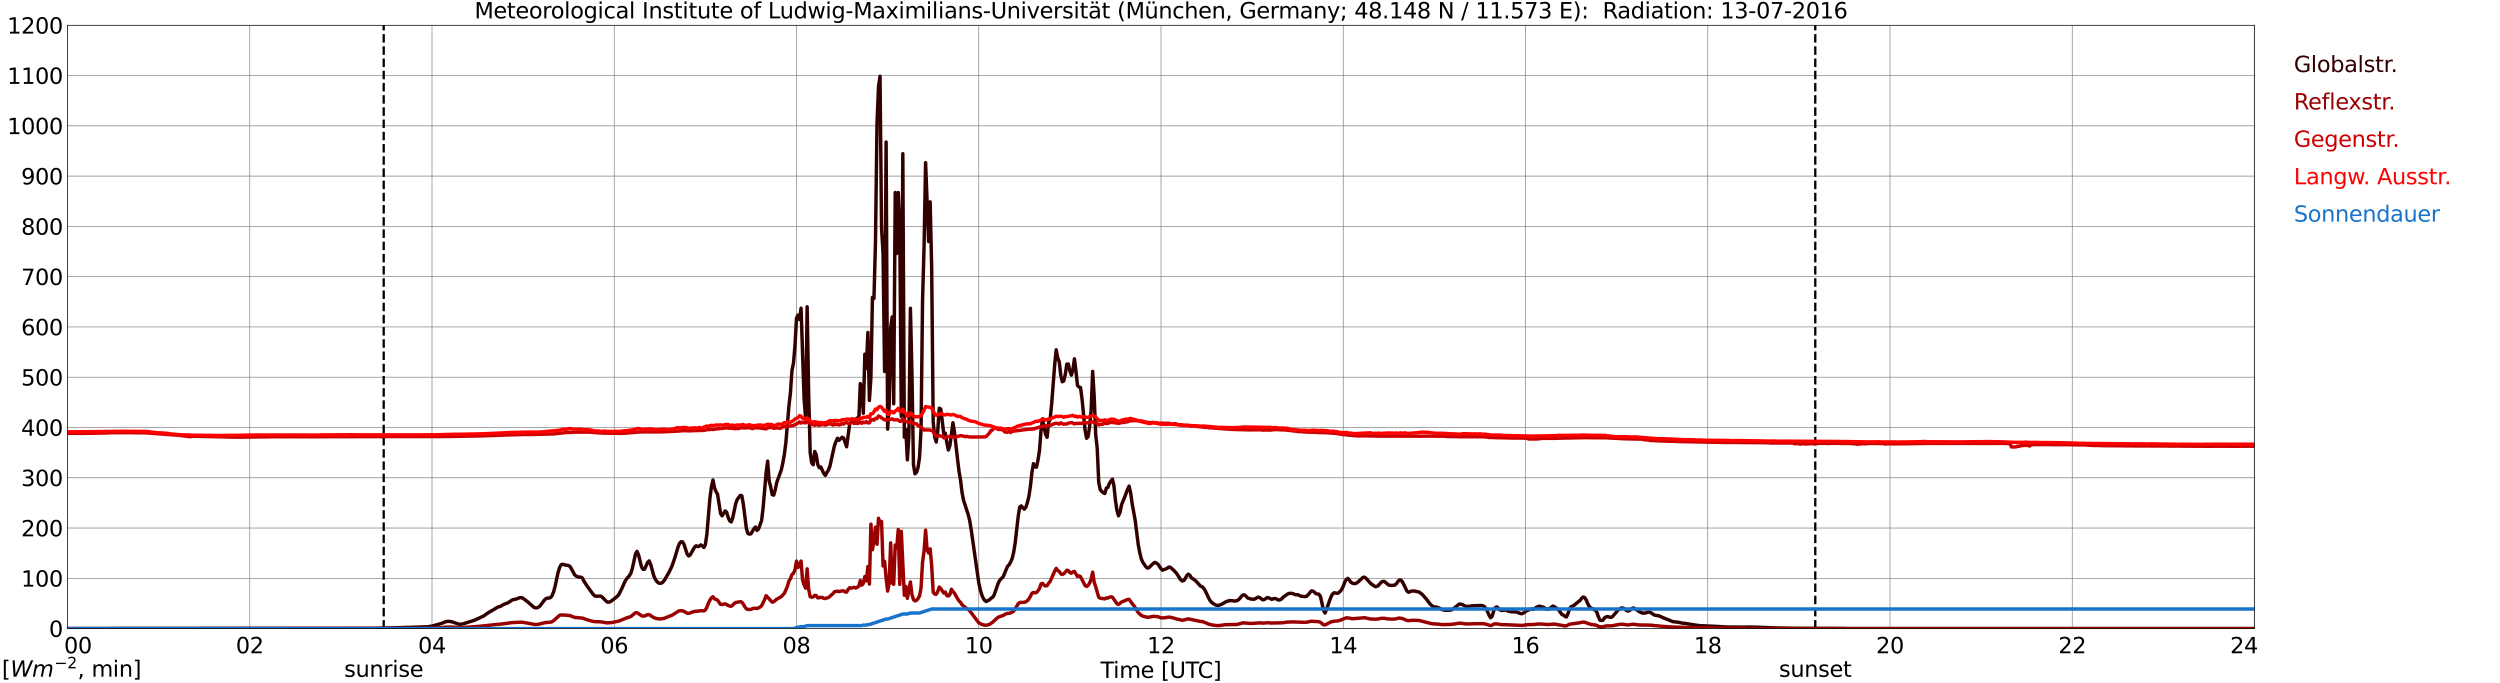 <?xml version="1.0" encoding="utf-8" standalone="no"?>
<!DOCTYPE svg PUBLIC "-//W3C//DTD SVG 1.1//EN"
  "http://www.w3.org/Graphics/SVG/1.1/DTD/svg11.dtd">
<svg xmlns:xlink="http://www.w3.org/1999/xlink" width="1085.4pt" height="296.64pt" viewBox="0 0 1085.4 296.64" xmlns="http://www.w3.org/2000/svg" version="1.1">
 <defs>
  <style type="text/css">*{stroke-linejoin: round; stroke-linecap: butt}</style>
 </defs>
 <g id="figure_1">
  <g id="patch_1">
   <path d="M 0 296.64 
L 1085.4 296.64 
L 1085.4 0 
L 0 0 
z
" style="fill: #ffffff"/>
  </g>
  <g id="axes_1">
   <g id="patch_2">
    <path d="M 29.306 272.909 
L 978.814 272.909 
L 978.814 10.976 
L 29.306 10.976 
z
" style="fill: #ffffff"/>
   </g>
   <g id="patch_3">
    <path d="M 978.814 272.909 
L 978.814 272.909 
L 978.814 10.976 
L 978.814 10.976 
z
" clip-path="url(#p4baae6e9a3)" style="fill: #d3d3d3; opacity: 0.25; stroke: #d3d3d3; stroke-linejoin: miter"/>
   </g>
   <g id="matplotlib.axis_1">
    <g id="xtick_1">
     <g id="line2d_1">
      <path d="M 29.306 272.909 
L 29.306 10.976 
" clip-path="url(#p4baae6e9a3)" style="fill: none; stroke: #808080; stroke-width: 0.3; stroke-linecap: square"/>
     </g>
     <g id="line2d_2"/>
     <g id="text_1">
      <!--    00 -->
      <g transform="translate(18.733 283.627) scale(0.095 -0.095)">
       <defs>
        <path id="DejaVuSans-20" transform="scale(0.016)"/>
        <path id="DejaVuSans-30" d="M 2034 4250 
Q 1547 4250 1301 3770 
Q 1056 3291 1056 2328 
Q 1056 1369 1301 889 
Q 1547 409 2034 409 
Q 2525 409 2770 889 
Q 3016 1369 3016 2328 
Q 3016 3291 2770 3770 
Q 2525 4250 2034 4250 
z
M 2034 4750 
Q 2819 4750 3233 4129 
Q 3647 3509 3647 2328 
Q 3647 1150 3233 529 
Q 2819 -91 2034 -91 
Q 1250 -91 836 529 
Q 422 1150 422 2328 
Q 422 3509 836 4129 
Q 1250 4750 2034 4750 
z
" transform="scale(0.016)"/>
       </defs>
       <use xlink:href="#DejaVuSans-20"/>
       <use xlink:href="#DejaVuSans-20" transform="translate(31.787 0)"/>
       <use xlink:href="#DejaVuSans-20" transform="translate(63.574 0)"/>
       <use xlink:href="#DejaVuSans-30" transform="translate(95.361 0)"/>
       <use xlink:href="#DejaVuSans-30" transform="translate(158.984 0)"/>
      </g>
     </g>
    </g>
    <g id="xtick_2">
     <g id="line2d_3">
      <path d="M 108.431 272.909 
L 108.431 10.976 
" clip-path="url(#p4baae6e9a3)" style="fill: none; stroke: #808080; stroke-width: 0.3; stroke-linecap: square"/>
     </g>
     <g id="line2d_4"/>
     <g id="text_2">
      <!-- 02 -->
      <g transform="translate(102.387 283.627) scale(0.095 -0.095)">
       <defs>
        <path id="DejaVuSans-32" d="M 1228 531 
L 3431 531 
L 3431 0 
L 469 0 
L 469 531 
Q 828 903 1448 1529 
Q 2069 2156 2228 2338 
Q 2531 2678 2651 2914 
Q 2772 3150 2772 3378 
Q 2772 3750 2511 3984 
Q 2250 4219 1831 4219 
Q 1534 4219 1204 4116 
Q 875 4013 500 3803 
L 500 4441 
Q 881 4594 1212 4672 
Q 1544 4750 1819 4750 
Q 2544 4750 2975 4387 
Q 3406 4025 3406 3419 
Q 3406 3131 3298 2873 
Q 3191 2616 2906 2266 
Q 2828 2175 2409 1742 
Q 1991 1309 1228 531 
z
" transform="scale(0.016)"/>
       </defs>
       <use xlink:href="#DejaVuSans-30"/>
       <use xlink:href="#DejaVuSans-32" transform="translate(63.623 0)"/>
      </g>
     </g>
    </g>
    <g id="xtick_3">
     <g id="line2d_5">
      <path d="M 187.557 272.909 
L 187.557 10.976 
" clip-path="url(#p4baae6e9a3)" style="fill: none; stroke: #808080; stroke-width: 0.3; stroke-linecap: square"/>
     </g>
     <g id="line2d_6"/>
     <g id="text_3">
      <!-- 04 -->
      <g transform="translate(181.513 283.627) scale(0.095 -0.095)">
       <defs>
        <path id="DejaVuSans-34" d="M 2419 4116 
L 825 1625 
L 2419 1625 
L 2419 4116 
z
M 2253 4666 
L 3047 4666 
L 3047 1625 
L 3713 1625 
L 3713 1100 
L 3047 1100 
L 3047 0 
L 2419 0 
L 2419 1100 
L 313 1100 
L 313 1709 
L 2253 4666 
z
" transform="scale(0.016)"/>
       </defs>
       <use xlink:href="#DejaVuSans-30"/>
       <use xlink:href="#DejaVuSans-34" transform="translate(63.623 0)"/>
      </g>
     </g>
    </g>
    <g id="xtick_4">
     <g id="line2d_7">
      <path d="M 266.683 272.909 
L 266.683 10.976 
" clip-path="url(#p4baae6e9a3)" style="fill: none; stroke: #808080; stroke-width: 0.3; stroke-linecap: square"/>
     </g>
     <g id="line2d_8"/>
     <g id="text_4">
      <!-- 06 -->
      <g transform="translate(260.638 283.627) scale(0.095 -0.095)">
       <defs>
        <path id="DejaVuSans-36" d="M 2113 2584 
Q 1688 2584 1439 2293 
Q 1191 2003 1191 1497 
Q 1191 994 1439 701 
Q 1688 409 2113 409 
Q 2538 409 2786 701 
Q 3034 994 3034 1497 
Q 3034 2003 2786 2293 
Q 2538 2584 2113 2584 
z
M 3366 4563 
L 3366 3988 
Q 3128 4100 2886 4159 
Q 2644 4219 2406 4219 
Q 1781 4219 1451 3797 
Q 1122 3375 1075 2522 
Q 1259 2794 1537 2939 
Q 1816 3084 2150 3084 
Q 2853 3084 3261 2657 
Q 3669 2231 3669 1497 
Q 3669 778 3244 343 
Q 2819 -91 2113 -91 
Q 1303 -91 875 529 
Q 447 1150 447 2328 
Q 447 3434 972 4092 
Q 1497 4750 2381 4750 
Q 2619 4750 2861 4703 
Q 3103 4656 3366 4563 
z
" transform="scale(0.016)"/>
       </defs>
       <use xlink:href="#DejaVuSans-30"/>
       <use xlink:href="#DejaVuSans-36" transform="translate(63.623 0)"/>
      </g>
     </g>
    </g>
    <g id="xtick_5">
     <g id="line2d_9">
      <path d="M 345.808 272.909 
L 345.808 10.976 
" clip-path="url(#p4baae6e9a3)" style="fill: none; stroke: #808080; stroke-width: 0.3; stroke-linecap: square"/>
     </g>
     <g id="line2d_10"/>
     <g id="text_5">
      <!-- 08 -->
      <g transform="translate(339.764 283.627) scale(0.095 -0.095)">
       <defs>
        <path id="DejaVuSans-38" d="M 2034 2216 
Q 1584 2216 1326 1975 
Q 1069 1734 1069 1313 
Q 1069 891 1326 650 
Q 1584 409 2034 409 
Q 2484 409 2743 651 
Q 3003 894 3003 1313 
Q 3003 1734 2745 1975 
Q 2488 2216 2034 2216 
z
M 1403 2484 
Q 997 2584 770 2862 
Q 544 3141 544 3541 
Q 544 4100 942 4425 
Q 1341 4750 2034 4750 
Q 2731 4750 3128 4425 
Q 3525 4100 3525 3541 
Q 3525 3141 3298 2862 
Q 3072 2584 2669 2484 
Q 3125 2378 3379 2068 
Q 3634 1759 3634 1313 
Q 3634 634 3220 271 
Q 2806 -91 2034 -91 
Q 1263 -91 848 271 
Q 434 634 434 1313 
Q 434 1759 690 2068 
Q 947 2378 1403 2484 
z
M 1172 3481 
Q 1172 3119 1398 2916 
Q 1625 2713 2034 2713 
Q 2441 2713 2670 2916 
Q 2900 3119 2900 3481 
Q 2900 3844 2670 4047 
Q 2441 4250 2034 4250 
Q 1625 4250 1398 4047 
Q 1172 3844 1172 3481 
z
" transform="scale(0.016)"/>
       </defs>
       <use xlink:href="#DejaVuSans-30"/>
       <use xlink:href="#DejaVuSans-38" transform="translate(63.623 0)"/>
      </g>
     </g>
    </g>
    <g id="xtick_6">
     <g id="line2d_11">
      <path d="M 424.934 272.909 
L 424.934 10.976 
" clip-path="url(#p4baae6e9a3)" style="fill: none; stroke: #808080; stroke-width: 0.3; stroke-linecap: square"/>
     </g>
     <g id="line2d_12"/>
     <g id="text_6">
      <!-- 10 -->
      <g transform="translate(418.89 283.627) scale(0.095 -0.095)">
       <defs>
        <path id="DejaVuSans-31" d="M 794 531 
L 1825 531 
L 1825 4091 
L 703 3866 
L 703 4441 
L 1819 4666 
L 2450 4666 
L 2450 531 
L 3481 531 
L 3481 0 
L 794 0 
L 794 531 
z
" transform="scale(0.016)"/>
       </defs>
       <use xlink:href="#DejaVuSans-31"/>
       <use xlink:href="#DejaVuSans-30" transform="translate(63.623 0)"/>
      </g>
     </g>
    </g>
    <g id="xtick_7">
     <g id="line2d_13">
      <path d="M 504.06 272.909 
L 504.06 10.976 
" clip-path="url(#p4baae6e9a3)" style="fill: none; stroke: #808080; stroke-width: 0.3; stroke-linecap: square"/>
     </g>
     <g id="line2d_14"/>
     <g id="text_7">
      <!-- 12 -->
      <g transform="translate(498.015 283.627) scale(0.095 -0.095)">
       <use xlink:href="#DejaVuSans-31"/>
       <use xlink:href="#DejaVuSans-32" transform="translate(63.623 0)"/>
      </g>
     </g>
    </g>
    <g id="xtick_8">
     <g id="line2d_15">
      <path d="M 583.185 272.909 
L 583.185 10.976 
" clip-path="url(#p4baae6e9a3)" style="fill: none; stroke: #808080; stroke-width: 0.3; stroke-linecap: square"/>
     </g>
     <g id="line2d_16"/>
     <g id="text_8">
      <!-- 14 -->
      <g transform="translate(577.141 283.627) scale(0.095 -0.095)">
       <use xlink:href="#DejaVuSans-31"/>
       <use xlink:href="#DejaVuSans-34" transform="translate(63.623 0)"/>
      </g>
     </g>
    </g>
    <g id="xtick_9">
     <g id="line2d_17">
      <path d="M 662.311 272.909 
L 662.311 10.976 
" clip-path="url(#p4baae6e9a3)" style="fill: none; stroke: #808080; stroke-width: 0.3; stroke-linecap: square"/>
     </g>
     <g id="line2d_18"/>
     <g id="text_9">
      <!-- 16 -->
      <g transform="translate(656.267 283.627) scale(0.095 -0.095)">
       <use xlink:href="#DejaVuSans-31"/>
       <use xlink:href="#DejaVuSans-36" transform="translate(63.623 0)"/>
      </g>
     </g>
    </g>
    <g id="xtick_10">
     <g id="line2d_19">
      <path d="M 741.437 272.909 
L 741.437 10.976 
" clip-path="url(#p4baae6e9a3)" style="fill: none; stroke: #808080; stroke-width: 0.3; stroke-linecap: square"/>
     </g>
     <g id="line2d_20"/>
     <g id="text_10">
      <!-- 18 -->
      <g transform="translate(735.392 283.627) scale(0.095 -0.095)">
       <use xlink:href="#DejaVuSans-31"/>
       <use xlink:href="#DejaVuSans-38" transform="translate(63.623 0)"/>
      </g>
     </g>
    </g>
    <g id="xtick_11">
     <g id="line2d_21">
      <path d="M 820.562 272.909 
L 820.562 10.976 
" clip-path="url(#p4baae6e9a3)" style="fill: none; stroke: #808080; stroke-width: 0.3; stroke-linecap: square"/>
     </g>
     <g id="line2d_22"/>
     <g id="text_11">
      <!-- 20 -->
      <g transform="translate(814.518 283.627) scale(0.095 -0.095)">
       <use xlink:href="#DejaVuSans-32"/>
       <use xlink:href="#DejaVuSans-30" transform="translate(63.623 0)"/>
      </g>
     </g>
    </g>
    <g id="xtick_12">
     <g id="line2d_23">
      <path d="M 899.688 272.909 
L 899.688 10.976 
" clip-path="url(#p4baae6e9a3)" style="fill: none; stroke: #808080; stroke-width: 0.3; stroke-linecap: square"/>
     </g>
     <g id="line2d_24"/>
     <g id="text_12">
      <!-- 22 -->
      <g transform="translate(893.644 283.627) scale(0.095 -0.095)">
       <use xlink:href="#DejaVuSans-32"/>
       <use xlink:href="#DejaVuSans-32" transform="translate(63.623 0)"/>
      </g>
     </g>
    </g>
    <g id="xtick_13">
     <g id="line2d_25">
      <path d="M 978.814 272.909 
L 978.814 10.976 
" clip-path="url(#p4baae6e9a3)" style="fill: none; stroke: #808080; stroke-width: 0.3; stroke-linecap: square"/>
     </g>
     <g id="line2d_26"/>
     <g id="text_13">
      <!-- 24    -->
      <g transform="translate(968.241 283.627) scale(0.095 -0.095)">
       <use xlink:href="#DejaVuSans-32"/>
       <use xlink:href="#DejaVuSans-34" transform="translate(63.623 0)"/>
       <use xlink:href="#DejaVuSans-20" transform="translate(127.246 0)"/>
       <use xlink:href="#DejaVuSans-20" transform="translate(159.033 0)"/>
       <use xlink:href="#DejaVuSans-20" transform="translate(190.82 0)"/>
      </g>
     </g>
    </g>
    <g id="text_14">
     <!-- Time [UTC] -->
     <g transform="translate(477.806 294.322) scale(0.095 -0.095)">
      <defs>
       <path id="DejaVuSans-54" d="M -19 4666 
L 3928 4666 
L 3928 4134 
L 2272 4134 
L 2272 0 
L 1638 0 
L 1638 4134 
L -19 4134 
L -19 4666 
z
" transform="scale(0.016)"/>
       <path id="DejaVuSans-69" d="M 603 3500 
L 1178 3500 
L 1178 0 
L 603 0 
L 603 3500 
z
M 603 4863 
L 1178 4863 
L 1178 4134 
L 603 4134 
L 603 4863 
z
" transform="scale(0.016)"/>
       <path id="DejaVuSans-6d" d="M 3328 2828 
Q 3544 3216 3844 3400 
Q 4144 3584 4550 3584 
Q 5097 3584 5394 3201 
Q 5691 2819 5691 2113 
L 5691 0 
L 5113 0 
L 5113 2094 
Q 5113 2597 4934 2840 
Q 4756 3084 4391 3084 
Q 3944 3084 3684 2787 
Q 3425 2491 3425 1978 
L 3425 0 
L 2847 0 
L 2847 2094 
Q 2847 2600 2669 2842 
Q 2491 3084 2119 3084 
Q 1678 3084 1418 2786 
Q 1159 2488 1159 1978 
L 1159 0 
L 581 0 
L 581 3500 
L 1159 3500 
L 1159 2956 
Q 1356 3278 1631 3431 
Q 1906 3584 2284 3584 
Q 2666 3584 2933 3390 
Q 3200 3197 3328 2828 
z
" transform="scale(0.016)"/>
       <path id="DejaVuSans-65" d="M 3597 1894 
L 3597 1613 
L 953 1613 
Q 991 1019 1311 708 
Q 1631 397 2203 397 
Q 2534 397 2845 478 
Q 3156 559 3463 722 
L 3463 178 
Q 3153 47 2828 -22 
Q 2503 -91 2169 -91 
Q 1331 -91 842 396 
Q 353 884 353 1716 
Q 353 2575 817 3079 
Q 1281 3584 2069 3584 
Q 2775 3584 3186 3129 
Q 3597 2675 3597 1894 
z
M 3022 2063 
Q 3016 2534 2758 2815 
Q 2500 3097 2075 3097 
Q 1594 3097 1305 2825 
Q 1016 2553 972 2059 
L 3022 2063 
z
" transform="scale(0.016)"/>
       <path id="DejaVuSans-5b" d="M 550 4863 
L 1875 4863 
L 1875 4416 
L 1125 4416 
L 1125 -397 
L 1875 -397 
L 1875 -844 
L 550 -844 
L 550 4863 
z
" transform="scale(0.016)"/>
       <path id="DejaVuSans-55" d="M 556 4666 
L 1191 4666 
L 1191 1831 
Q 1191 1081 1462 751 
Q 1734 422 2344 422 
Q 2950 422 3222 751 
Q 3494 1081 3494 1831 
L 3494 4666 
L 4128 4666 
L 4128 1753 
Q 4128 841 3676 375 
Q 3225 -91 2344 -91 
Q 1459 -91 1007 375 
Q 556 841 556 1753 
L 556 4666 
z
" transform="scale(0.016)"/>
       <path id="DejaVuSans-43" d="M 4122 4306 
L 4122 3641 
Q 3803 3938 3442 4084 
Q 3081 4231 2675 4231 
Q 1875 4231 1450 3742 
Q 1025 3253 1025 2328 
Q 1025 1406 1450 917 
Q 1875 428 2675 428 
Q 3081 428 3442 575 
Q 3803 722 4122 1019 
L 4122 359 
Q 3791 134 3420 21 
Q 3050 -91 2638 -91 
Q 1578 -91 968 557 
Q 359 1206 359 2328 
Q 359 3453 968 4101 
Q 1578 4750 2638 4750 
Q 3056 4750 3426 4639 
Q 3797 4528 4122 4306 
z
" transform="scale(0.016)"/>
       <path id="DejaVuSans-5d" d="M 1947 4863 
L 1947 -844 
L 622 -844 
L 622 -397 
L 1369 -397 
L 1369 4416 
L 622 4416 
L 622 4863 
L 1947 4863 
z
" transform="scale(0.016)"/>
      </defs>
      <use xlink:href="#DejaVuSans-54"/>
      <use xlink:href="#DejaVuSans-69" transform="translate(57.959 0)"/>
      <use xlink:href="#DejaVuSans-6d" transform="translate(85.742 0)"/>
      <use xlink:href="#DejaVuSans-65" transform="translate(183.154 0)"/>
      <use xlink:href="#DejaVuSans-20" transform="translate(244.678 0)"/>
      <use xlink:href="#DejaVuSans-5b" transform="translate(276.465 0)"/>
      <use xlink:href="#DejaVuSans-55" transform="translate(315.479 0)"/>
      <use xlink:href="#DejaVuSans-54" transform="translate(388.672 0)"/>
      <use xlink:href="#DejaVuSans-43" transform="translate(443.881 0)"/>
      <use xlink:href="#DejaVuSans-5d" transform="translate(513.705 0)"/>
     </g>
    </g>
   </g>
   <g id="matplotlib.axis_2">
    <g id="ytick_1">
     <g id="line2d_27">
      <path d="M 29.306 272.909 
L 978.814 272.909 
" clip-path="url(#p4baae6e9a3)" style="fill: none; stroke: #808080; stroke-width: 0.3; stroke-linecap: square"/>
     </g>
     <g id="line2d_28"/>
     <g id="text_15">
      <!-- 0 -->
      <g transform="translate(21.261 276.518) scale(0.095 -0.095)">
       <use xlink:href="#DejaVuSans-30"/>
      </g>
     </g>
    </g>
    <g id="ytick_2">
     <g id="line2d_29">
      <path d="M 29.306 251.081 
L 978.814 251.081 
" clip-path="url(#p4baae6e9a3)" style="fill: none; stroke: #808080; stroke-width: 0.3; stroke-linecap: square"/>
     </g>
     <g id="line2d_30"/>
     <g id="text_16">
      <!-- 100 -->
      <g transform="translate(9.173 254.69) scale(0.095 -0.095)">
       <use xlink:href="#DejaVuSans-31"/>
       <use xlink:href="#DejaVuSans-30" transform="translate(63.623 0)"/>
       <use xlink:href="#DejaVuSans-30" transform="translate(127.246 0)"/>
      </g>
     </g>
    </g>
    <g id="ytick_3">
     <g id="line2d_31">
      <path d="M 29.306 229.253 
L 978.814 229.253 
" clip-path="url(#p4baae6e9a3)" style="fill: none; stroke: #808080; stroke-width: 0.3; stroke-linecap: square"/>
     </g>
     <g id="line2d_32"/>
     <g id="text_17">
      <!-- 200 -->
      <g transform="translate(9.173 232.863) scale(0.095 -0.095)">
       <use xlink:href="#DejaVuSans-32"/>
       <use xlink:href="#DejaVuSans-30" transform="translate(63.623 0)"/>
       <use xlink:href="#DejaVuSans-30" transform="translate(127.246 0)"/>
      </g>
     </g>
    </g>
    <g id="ytick_4">
     <g id="line2d_33">
      <path d="M 29.306 207.426 
L 978.814 207.426 
" clip-path="url(#p4baae6e9a3)" style="fill: none; stroke: #808080; stroke-width: 0.3; stroke-linecap: square"/>
     </g>
     <g id="line2d_34"/>
     <g id="text_18">
      <!-- 300 -->
      <g transform="translate(9.173 211.035) scale(0.095 -0.095)">
       <defs>
        <path id="DejaVuSans-33" d="M 2597 2516 
Q 3050 2419 3304 2112 
Q 3559 1806 3559 1356 
Q 3559 666 3084 287 
Q 2609 -91 1734 -91 
Q 1441 -91 1130 -33 
Q 819 25 488 141 
L 488 750 
Q 750 597 1062 519 
Q 1375 441 1716 441 
Q 2309 441 2620 675 
Q 2931 909 2931 1356 
Q 2931 1769 2642 2001 
Q 2353 2234 1838 2234 
L 1294 2234 
L 1294 2753 
L 1863 2753 
Q 2328 2753 2575 2939 
Q 2822 3125 2822 3475 
Q 2822 3834 2567 4026 
Q 2313 4219 1838 4219 
Q 1578 4219 1281 4162 
Q 984 4106 628 3988 
L 628 4550 
Q 988 4650 1302 4700 
Q 1616 4750 1894 4750 
Q 2613 4750 3031 4423 
Q 3450 4097 3450 3541 
Q 3450 3153 3228 2886 
Q 3006 2619 2597 2516 
z
" transform="scale(0.016)"/>
       </defs>
       <use xlink:href="#DejaVuSans-33"/>
       <use xlink:href="#DejaVuSans-30" transform="translate(63.623 0)"/>
       <use xlink:href="#DejaVuSans-30" transform="translate(127.246 0)"/>
      </g>
     </g>
    </g>
    <g id="ytick_5">
     <g id="line2d_35">
      <path d="M 29.306 185.598 
L 978.814 185.598 
" clip-path="url(#p4baae6e9a3)" style="fill: none; stroke: #808080; stroke-width: 0.3; stroke-linecap: square"/>
     </g>
     <g id="line2d_36"/>
     <g id="text_19">
      <!-- 400 -->
      <g transform="translate(9.173 189.207) scale(0.095 -0.095)">
       <use xlink:href="#DejaVuSans-34"/>
       <use xlink:href="#DejaVuSans-30" transform="translate(63.623 0)"/>
       <use xlink:href="#DejaVuSans-30" transform="translate(127.246 0)"/>
      </g>
     </g>
    </g>
    <g id="ytick_6">
     <g id="line2d_37">
      <path d="M 29.306 163.77 
L 978.814 163.77 
" clip-path="url(#p4baae6e9a3)" style="fill: none; stroke: #808080; stroke-width: 0.3; stroke-linecap: square"/>
     </g>
     <g id="line2d_38"/>
     <g id="text_20">
      <!-- 500 -->
      <g transform="translate(9.173 167.379) scale(0.095 -0.095)">
       <defs>
        <path id="DejaVuSans-35" d="M 691 4666 
L 3169 4666 
L 3169 4134 
L 1269 4134 
L 1269 2991 
Q 1406 3038 1543 3061 
Q 1681 3084 1819 3084 
Q 2600 3084 3056 2656 
Q 3513 2228 3513 1497 
Q 3513 744 3044 326 
Q 2575 -91 1722 -91 
Q 1428 -91 1123 -41 
Q 819 9 494 109 
L 494 744 
Q 775 591 1075 516 
Q 1375 441 1709 441 
Q 2250 441 2565 725 
Q 2881 1009 2881 1497 
Q 2881 1984 2565 2268 
Q 2250 2553 1709 2553 
Q 1456 2553 1204 2497 
Q 953 2441 691 2322 
L 691 4666 
z
" transform="scale(0.016)"/>
       </defs>
       <use xlink:href="#DejaVuSans-35"/>
       <use xlink:href="#DejaVuSans-30" transform="translate(63.623 0)"/>
       <use xlink:href="#DejaVuSans-30" transform="translate(127.246 0)"/>
      </g>
     </g>
    </g>
    <g id="ytick_7">
     <g id="line2d_39">
      <path d="M 29.306 141.942 
L 978.814 141.942 
" clip-path="url(#p4baae6e9a3)" style="fill: none; stroke: #808080; stroke-width: 0.3; stroke-linecap: square"/>
     </g>
     <g id="line2d_40"/>
     <g id="text_21">
      <!-- 600 -->
      <g transform="translate(9.173 145.551) scale(0.095 -0.095)">
       <use xlink:href="#DejaVuSans-36"/>
       <use xlink:href="#DejaVuSans-30" transform="translate(63.623 0)"/>
       <use xlink:href="#DejaVuSans-30" transform="translate(127.246 0)"/>
      </g>
     </g>
    </g>
    <g id="ytick_8">
     <g id="line2d_41">
      <path d="M 29.306 120.114 
L 978.814 120.114 
" clip-path="url(#p4baae6e9a3)" style="fill: none; stroke: #808080; stroke-width: 0.3; stroke-linecap: square"/>
     </g>
     <g id="line2d_42"/>
     <g id="text_22">
      <!-- 700 -->
      <g transform="translate(9.173 123.724) scale(0.095 -0.095)">
       <defs>
        <path id="DejaVuSans-37" d="M 525 4666 
L 3525 4666 
L 3525 4397 
L 1831 0 
L 1172 0 
L 2766 4134 
L 525 4134 
L 525 4666 
z
" transform="scale(0.016)"/>
       </defs>
       <use xlink:href="#DejaVuSans-37"/>
       <use xlink:href="#DejaVuSans-30" transform="translate(63.623 0)"/>
       <use xlink:href="#DejaVuSans-30" transform="translate(127.246 0)"/>
      </g>
     </g>
    </g>
    <g id="ytick_9">
     <g id="line2d_43">
      <path d="M 29.306 98.287 
L 978.814 98.287 
" clip-path="url(#p4baae6e9a3)" style="fill: none; stroke: #808080; stroke-width: 0.3; stroke-linecap: square"/>
     </g>
     <g id="line2d_44"/>
     <g id="text_23">
      <!-- 800 -->
      <g transform="translate(9.173 101.896) scale(0.095 -0.095)">
       <use xlink:href="#DejaVuSans-38"/>
       <use xlink:href="#DejaVuSans-30" transform="translate(63.623 0)"/>
       <use xlink:href="#DejaVuSans-30" transform="translate(127.246 0)"/>
      </g>
     </g>
    </g>
    <g id="ytick_10">
     <g id="line2d_45">
      <path d="M 29.306 76.459 
L 978.814 76.459 
" clip-path="url(#p4baae6e9a3)" style="fill: none; stroke: #808080; stroke-width: 0.3; stroke-linecap: square"/>
     </g>
     <g id="line2d_46"/>
     <g id="text_24">
      <!-- 900 -->
      <g transform="translate(9.173 80.068) scale(0.095 -0.095)">
       <defs>
        <path id="DejaVuSans-39" d="M 703 97 
L 703 672 
Q 941 559 1184 500 
Q 1428 441 1663 441 
Q 2288 441 2617 861 
Q 2947 1281 2994 2138 
Q 2813 1869 2534 1725 
Q 2256 1581 1919 1581 
Q 1219 1581 811 2004 
Q 403 2428 403 3163 
Q 403 3881 828 4315 
Q 1253 4750 1959 4750 
Q 2769 4750 3195 4129 
Q 3622 3509 3622 2328 
Q 3622 1225 3098 567 
Q 2575 -91 1691 -91 
Q 1453 -91 1209 -44 
Q 966 3 703 97 
z
M 1959 2075 
Q 2384 2075 2632 2365 
Q 2881 2656 2881 3163 
Q 2881 3666 2632 3958 
Q 2384 4250 1959 4250 
Q 1534 4250 1286 3958 
Q 1038 3666 1038 3163 
Q 1038 2656 1286 2365 
Q 1534 2075 1959 2075 
z
" transform="scale(0.016)"/>
       </defs>
       <use xlink:href="#DejaVuSans-39"/>
       <use xlink:href="#DejaVuSans-30" transform="translate(63.623 0)"/>
       <use xlink:href="#DejaVuSans-30" transform="translate(127.246 0)"/>
      </g>
     </g>
    </g>
    <g id="ytick_11">
     <g id="line2d_47">
      <path d="M 29.306 54.631 
L 978.814 54.631 
" clip-path="url(#p4baae6e9a3)" style="fill: none; stroke: #808080; stroke-width: 0.3; stroke-linecap: square"/>
     </g>
     <g id="line2d_48"/>
     <g id="text_25">
      <!-- 1000 -->
      <g transform="translate(3.128 58.24) scale(0.095 -0.095)">
       <use xlink:href="#DejaVuSans-31"/>
       <use xlink:href="#DejaVuSans-30" transform="translate(63.623 0)"/>
       <use xlink:href="#DejaVuSans-30" transform="translate(127.246 0)"/>
       <use xlink:href="#DejaVuSans-30" transform="translate(190.869 0)"/>
      </g>
     </g>
    </g>
    <g id="ytick_12">
     <g id="line2d_49">
      <path d="M 29.306 32.803 
L 978.814 32.803 
" clip-path="url(#p4baae6e9a3)" style="fill: none; stroke: #808080; stroke-width: 0.3; stroke-linecap: square"/>
     </g>
     <g id="line2d_50"/>
     <g id="text_26">
      <!-- 1100 -->
      <g transform="translate(3.128 36.413) scale(0.095 -0.095)">
       <use xlink:href="#DejaVuSans-31"/>
       <use xlink:href="#DejaVuSans-31" transform="translate(63.623 0)"/>
       <use xlink:href="#DejaVuSans-30" transform="translate(127.246 0)"/>
       <use xlink:href="#DejaVuSans-30" transform="translate(190.869 0)"/>
      </g>
     </g>
    </g>
    <g id="ytick_13">
     <g id="line2d_51">
      <path d="M 29.306 10.976 
L 978.814 10.976 
" clip-path="url(#p4baae6e9a3)" style="fill: none; stroke: #808080; stroke-width: 0.3; stroke-linecap: square"/>
     </g>
     <g id="line2d_52"/>
     <g id="text_27">
      <!-- 1200 -->
      <g transform="translate(3.128 14.585) scale(0.095 -0.095)">
       <use xlink:href="#DejaVuSans-31"/>
       <use xlink:href="#DejaVuSans-32" transform="translate(63.623 0)"/>
       <use xlink:href="#DejaVuSans-30" transform="translate(127.246 0)"/>
       <use xlink:href="#DejaVuSans-30" transform="translate(190.869 0)"/>
      </g>
     </g>
    </g>
   </g>
   <g id="line2d_53">
    <path d="M 166.589 272.909 
L 166.589 10.976 
" clip-path="url(#p4baae6e9a3)" style="fill: none; stroke-dasharray: 3.7,1.6; stroke-dashoffset: 0; stroke: #000000"/>
   </g>
   <g id="line2d_54">
    <path d="M 788.121 272.909 
L 788.121 10.976 
" clip-path="url(#p4baae6e9a3)" style="fill: none; stroke-dasharray: 3.7,1.6; stroke-dashoffset: 0; stroke: #000000"/>
   </g>
   <g id="line2d_55">
    <path d="M 29.306 272.909 
L 163.16 272.811 
L 185.579 272.134 
L 187.557 271.824 
L 191.513 270.719 
L 193.492 269.945 
L 194.151 269.79 
L 194.81 269.75 
L 196.129 269.945 
L 199.426 271.049 
L 200.085 271.049 
L 201.404 270.759 
L 203.382 270.1 
L 204.701 269.713 
L 206.02 269.268 
L 209.976 267.447 
L 211.954 266.033 
L 214.592 264.523 
L 215.91 263.669 
L 217.229 263.263 
L 218.548 262.469 
L 220.526 261.713 
L 222.504 260.417 
L 223.823 260.164 
L 225.801 259.448 
L 226.461 259.487 
L 227.12 259.777 
L 229.098 261.288 
L 231.736 263.632 
L 232.395 263.883 
L 233.054 263.922 
L 233.714 263.649 
L 234.373 263.147 
L 235.692 261.423 
L 236.351 260.532 
L 237.011 259.913 
L 237.67 259.662 
L 238.329 259.662 
L 238.989 259.467 
L 239.648 258.673 
L 240.308 257.103 
L 240.967 254.683 
L 242.286 248.582 
L 242.945 246.451 
L 243.604 245.192 
L 244.264 244.98 
L 245.583 245.367 
L 246.242 245.406 
L 246.901 245.561 
L 247.561 246.026 
L 249.539 249.608 
L 250.198 250.132 
L 250.858 250.422 
L 251.517 250.577 
L 252.176 250.557 
L 252.836 250.946 
L 253.495 252.262 
L 254.814 254.316 
L 257.451 257.957 
L 258.111 258.614 
L 258.77 258.867 
L 260.748 258.788 
L 261.408 259.197 
L 263.386 261.209 
L 264.045 261.482 
L 264.705 261.327 
L 265.364 260.978 
L 266.683 259.971 
L 268.002 258.906 
L 268.661 258.149 
L 269.98 255.516 
L 271.298 252.533 
L 271.958 251.43 
L 273.277 249.918 
L 273.936 248.756 
L 274.595 246.53 
L 275.914 240.486 
L 276.573 239.381 
L 277.233 240.911 
L 278.552 246.2 
L 279.211 247.187 
L 279.87 247.111 
L 281.189 244.107 
L 281.849 243.526 
L 282.508 245.116 
L 283.827 249.9 
L 284.486 251.448 
L 285.145 252.397 
L 285.805 253.056 
L 286.464 253.251 
L 287.124 253.192 
L 287.783 252.766 
L 288.442 251.952 
L 290.42 248.525 
L 291.739 245.812 
L 293.058 241.94 
L 294.377 237.504 
L 295.036 235.876 
L 295.696 235.219 
L 296.355 235.276 
L 297.014 236.459 
L 298.333 240.564 
L 298.992 241.376 
L 299.652 240.911 
L 301.63 237.426 
L 302.289 236.941 
L 302.949 237.31 
L 303.608 237.116 
L 304.267 236.594 
L 304.927 236.98 
L 305.586 237.696 
L 306.246 236.476 
L 306.905 231.829 
L 308.224 216.178 
L 308.883 211.317 
L 309.543 208.412 
L 310.202 211.726 
L 310.861 213.467 
L 311.521 214.513 
L 312.839 222.919 
L 313.499 223.947 
L 314.818 221.817 
L 315.477 222.378 
L 316.136 224.624 
L 316.796 226.095 
L 317.455 226.599 
L 318.114 224.857 
L 319.433 218.582 
L 320.093 216.818 
L 321.411 215.096 
L 322.071 215.231 
L 322.73 218.948 
L 324.049 229.428 
L 324.708 231.635 
L 325.368 231.888 
L 326.027 231.77 
L 327.346 229.524 
L 328.005 228.808 
L 328.665 230.279 
L 329.324 229.679 
L 330.643 226.018 
L 331.302 220.557 
L 332.621 205.197 
L 333.28 200.201 
L 333.94 208.84 
L 334.599 211.357 
L 335.258 214.766 
L 335.918 214.958 
L 336.577 212.636 
L 337.236 209.477 
L 339.215 203.996 
L 339.874 200.975 
L 340.533 197.374 
L 341.193 192.085 
L 342.512 176.378 
L 343.171 170.51 
L 343.83 160.904 
L 344.49 157.726 
L 345.149 150.115 
L 345.808 138.203 
L 346.468 136.771 
L 347.127 138.727 
L 347.787 133.807 
L 349.105 173.027 
L 349.765 181.802 
L 350.424 133.187 
L 351.083 170.451 
L 351.743 196.464 
L 352.402 200.956 
L 353.062 201.77 
L 353.721 196.018 
L 354.38 197.49 
L 355.04 201.691 
L 355.699 203.067 
L 356.359 202.739 
L 357.677 205.605 
L 358.337 206.417 
L 358.996 205.121 
L 359.655 204.075 
L 360.315 202.41 
L 362.293 193.423 
L 362.952 191.679 
L 363.612 190.284 
L 364.271 191.155 
L 365.59 189.859 
L 366.249 190.168 
L 367.568 193.964 
L 368.887 184.124 
L 369.546 183.253 
L 370.206 182.963 
L 370.865 183.834 
L 371.524 181.977 
L 372.184 181.453 
L 372.843 183.022 
L 373.502 166.52 
L 374.162 168.67 
L 374.821 179.418 
L 375.481 153.755 
L 376.14 159.955 
L 376.799 144.324 
L 377.459 173.861 
L 378.118 163.886 
L 378.777 129.081 
L 379.437 129.566 
L 380.096 105.182 
L 380.756 53.682 
L 381.415 37.645 
L 382.074 33.113 
L 382.734 99.003 
L 383.393 110.218 
L 384.053 161.31 
L 384.712 61.662 
L 385.371 186.314 
L 386.031 176.011 
L 386.69 142.213 
L 387.349 137.603 
L 388.009 175.293 
L 388.668 83.586 
L 389.328 110.043 
L 389.987 83.586 
L 390.646 99.738 
L 391.306 180.833 
L 391.965 66.737 
L 392.624 189.8 
L 393.284 186.488 
L 393.943 199.64 
L 394.603 189.219 
L 395.262 133.846 
L 395.921 161.426 
L 396.581 201.672 
L 397.24 205.701 
L 397.899 205.101 
L 398.559 203.067 
L 399.218 198.574 
L 399.878 186.353 
L 400.537 130.36 
L 401.196 106.867 
L 401.856 70.609 
L 403.175 104.872 
L 403.834 87.635 
L 404.493 116.22 
L 405.153 183.214 
L 405.812 189.704 
L 406.471 191.91 
L 407.131 187.204 
L 407.79 177.212 
L 408.45 177.578 
L 409.768 188.483 
L 410.428 188.077 
L 411.087 192.319 
L 411.746 195.359 
L 412.406 193.423 
L 413.725 183.544 
L 414.384 187.438 
L 415.703 199.194 
L 416.362 204.56 
L 417.022 208.471 
L 417.681 213.836 
L 418.34 217.244 
L 420.318 223.288 
L 420.978 225.903 
L 421.637 229.854 
L 424.934 252.978 
L 425.593 256.058 
L 426.253 258.286 
L 426.912 259.797 
L 427.572 260.744 
L 428.231 261.172 
L 428.89 260.744 
L 429.55 260.474 
L 430.209 259.797 
L 430.869 259.369 
L 431.528 258.518 
L 433.506 252.901 
L 434.165 251.777 
L 435.484 250.5 
L 437.462 245.812 
L 438.122 245.212 
L 438.781 243.991 
L 439.44 242.481 
L 440.1 239.731 
L 440.759 235.625 
L 442.078 224.063 
L 442.737 220.131 
L 443.397 219.647 
L 444.056 220.498 
L 444.716 221.059 
L 445.375 220.247 
L 446.034 218.252 
L 446.694 215.598 
L 447.353 211.202 
L 448.012 205.236 
L 448.672 201.305 
L 449.331 202.641 
L 449.991 202.835 
L 450.65 199.775 
L 451.309 195.534 
L 451.969 186.934 
L 452.628 181.839 
L 453.287 185.617 
L 453.947 188.542 
L 454.606 189.859 
L 455.266 183.507 
L 455.925 182.112 
L 456.584 175.391 
L 457.903 158.385 
L 458.563 151.878 
L 459.222 155.423 
L 459.881 157.069 
L 460.541 162.899 
L 461.2 165.745 
L 461.859 165.357 
L 462.519 162.452 
L 463.178 158.095 
L 463.838 158.095 
L 464.497 161 
L 465.156 162.86 
L 465.816 160.535 
L 466.475 155.79 
L 467.134 161.059 
L 467.794 167.315 
L 468.453 168.05 
L 469.113 168.225 
L 469.772 173.162 
L 471.091 186.663 
L 471.75 190.284 
L 472.409 189.549 
L 473.069 185.113 
L 473.728 178.237 
L 474.388 161.251 
L 475.047 171.962 
L 475.706 188.619 
L 476.366 194.604 
L 477.025 209.401 
L 477.685 212.616 
L 478.344 213.391 
L 479.003 213.913 
L 479.663 214.262 
L 480.322 211.937 
L 480.981 211.608 
L 481.641 209.942 
L 482.3 208.857 
L 482.96 208.026 
L 483.619 210.872 
L 484.278 217.187 
L 484.938 221.622 
L 485.597 223.927 
L 486.256 222.454 
L 486.916 219.182 
L 488.235 215.947 
L 489.553 212.461 
L 490.213 211.047 
L 490.872 213.972 
L 491.532 218.638 
L 492.85 225.903 
L 494.169 236.38 
L 494.828 239.886 
L 495.488 242.597 
L 496.147 244.09 
L 497.466 246.026 
L 498.125 246.646 
L 498.785 246.471 
L 500.763 244.572 
L 501.422 244.166 
L 502.082 244.476 
L 502.741 244.941 
L 504.06 246.916 
L 504.719 247.536 
L 506.697 246.781 
L 507.357 246.22 
L 508.016 246.24 
L 509.335 247.362 
L 510.654 248.697 
L 511.972 250.712 
L 512.632 251.758 
L 513.291 252.242 
L 513.95 252.048 
L 514.61 251.12 
L 515.269 249.881 
L 515.929 249.28 
L 516.588 249.745 
L 517.247 250.828 
L 518.566 251.738 
L 519.226 252.282 
L 521.204 254.471 
L 521.863 254.702 
L 522.522 255.342 
L 523.182 256.311 
L 525.16 260.436 
L 525.819 261.288 
L 526.479 261.888 
L 527.797 262.663 
L 528.457 262.837 
L 529.116 262.818 
L 530.435 262.314 
L 532.413 261.172 
L 533.732 260.783 
L 534.391 260.744 
L 535.71 260.919 
L 536.369 260.938 
L 537.029 260.783 
L 537.688 260.417 
L 538.348 259.758 
L 539.007 258.867 
L 539.666 258.286 
L 540.326 258.323 
L 540.985 258.847 
L 541.644 259.603 
L 542.963 260.048 
L 544.282 260.183 
L 544.941 259.989 
L 546.26 259.197 
L 546.919 259.448 
L 548.238 260.417 
L 548.898 260.299 
L 550.216 259.428 
L 550.876 259.603 
L 552.195 260.223 
L 552.854 259.932 
L 553.513 259.854 
L 554.173 260.009 
L 554.832 260.474 
L 555.491 260.493 
L 556.151 260.242 
L 557.47 258.983 
L 558.788 258.092 
L 559.448 257.666 
L 560.766 257.588 
L 561.426 257.763 
L 562.085 258.092 
L 562.745 258.247 
L 563.404 258.169 
L 564.723 258.828 
L 566.042 258.963 
L 566.701 259.022 
L 567.36 258.808 
L 568.02 258.149 
L 569.338 256.562 
L 569.998 256.619 
L 570.657 257.084 
L 571.317 257.743 
L 572.635 257.994 
L 573.295 258.983 
L 574.613 264.889 
L 575.273 266.168 
L 575.932 264.579 
L 577.251 260.744 
L 577.91 259.042 
L 578.57 257.859 
L 579.229 257.357 
L 580.548 257.588 
L 581.207 257.357 
L 581.867 256.737 
L 582.526 255.903 
L 583.185 254.508 
L 583.845 252.746 
L 584.504 251.566 
L 585.164 251.12 
L 585.823 251.836 
L 586.482 252.746 
L 587.142 253.192 
L 587.801 253.386 
L 588.46 253.327 
L 589.12 253.076 
L 591.757 250.693 
L 592.417 250.577 
L 593.076 251.081 
L 595.054 253.288 
L 597.032 254.683 
L 597.692 254.643 
L 598.351 254.257 
L 599.67 252.786 
L 600.329 252.437 
L 600.989 252.417 
L 602.967 254.043 
L 604.286 254.198 
L 605.604 253.986 
L 606.264 253.443 
L 606.923 252.456 
L 607.582 251.817 
L 608.242 251.876 
L 608.901 252.631 
L 610.879 256.678 
L 611.539 257.143 
L 612.858 256.601 
L 614.176 256.601 
L 614.836 256.813 
L 615.495 256.872 
L 616.154 257.066 
L 617.473 258.053 
L 619.451 260.299 
L 620.77 262.139 
L 622.089 263.302 
L 622.748 263.494 
L 623.408 263.534 
L 624.726 263.903 
L 626.045 264.658 
L 627.364 264.968 
L 629.342 264.948 
L 630.001 264.833 
L 630.661 264.523 
L 632.639 262.992 
L 633.298 262.429 
L 633.958 262.218 
L 635.276 262.663 
L 635.936 263.049 
L 636.595 263.302 
L 637.914 263.224 
L 639.233 263.012 
L 643.189 262.877 
L 643.848 263.012 
L 644.508 263.398 
L 645.167 264.213 
L 645.827 265.529 
L 646.486 267.098 
L 647.145 268.203 
L 647.805 267.62 
L 648.464 265.394 
L 649.123 263.903 
L 649.783 263.477 
L 650.442 263.959 
L 651.102 264.715 
L 651.761 265.007 
L 652.42 265.025 
L 653.739 264.852 
L 655.058 265.413 
L 656.377 265.645 
L 657.695 265.607 
L 658.355 265.703 
L 660.333 266.439 
L 660.992 266.382 
L 661.652 265.994 
L 662.97 265.044 
L 663.63 264.852 
L 664.289 264.483 
L 664.949 264.56 
L 665.608 264.464 
L 666.267 264.252 
L 666.927 263.728 
L 668.246 263.147 
L 670.224 263.669 
L 670.883 264.154 
L 671.542 264.483 
L 672.202 264.405 
L 672.861 264.173 
L 674.18 263.147 
L 674.839 263.379 
L 676.817 264.909 
L 678.136 266.828 
L 678.796 267.02 
L 679.455 267.64 
L 680.114 267.853 
L 680.774 266.363 
L 681.433 264.328 
L 682.092 263.398 
L 682.752 263.167 
L 683.411 262.759 
L 686.049 260.609 
L 686.708 259.738 
L 687.368 259.197 
L 688.027 259.448 
L 688.686 260.513 
L 689.346 262.119 
L 690.005 263.322 
L 690.664 263.959 
L 692.643 264.909 
L 693.302 265.858 
L 693.961 267.757 
L 694.621 269.229 
L 695.28 269.364 
L 695.939 269.268 
L 696.599 268.279 
L 697.258 267.834 
L 697.918 267.699 
L 699.236 268.028 
L 699.896 267.893 
L 701.215 266.382 
L 702.533 264.793 
L 703.852 263.999 
L 704.511 263.942 
L 705.171 264.232 
L 705.83 264.852 
L 706.49 265.219 
L 707.149 265.258 
L 707.808 264.813 
L 708.468 264.193 
L 709.127 263.942 
L 709.786 264.232 
L 711.765 265.588 
L 713.083 266.208 
L 714.402 266.149 
L 715.721 265.703 
L 716.38 265.78 
L 718.358 267.079 
L 719.677 267.293 
L 720.337 267.389 
L 722.315 268.299 
L 726.271 269.888 
L 728.909 270.198 
L 730.227 270.508 
L 732.205 270.759 
L 737.48 271.59 
L 738.799 271.669 
L 746.052 271.999 
L 748.69 272.173 
L 750.668 272.25 
L 752.646 272.23 
L 756.602 272.269 
L 760.559 272.25 
L 763.856 272.328 
L 765.174 272.385 
L 766.493 272.444 
L 769.131 272.579 
L 779.021 272.773 
L 800.781 272.85 
L 802.1 272.909 
L 978.154 272.909 
L 978.154 272.909 
" clip-path="url(#p4baae6e9a3)" style="fill: none; stroke: #330000; stroke-width: 1.5; stroke-linecap: square"/>
   </g>
   <g id="line2d_56">
    <path d="M 29.306 272.909 
L 186.238 272.817 
L 191.513 272.47 
L 193.492 272.276 
L 195.47 272.237 
L 200.745 272.47 
L 207.339 271.985 
L 214.592 271.23 
L 215.91 271.075 
L 217.229 270.997 
L 219.207 270.726 
L 221.186 270.475 
L 222.504 270.3 
L 226.461 270.106 
L 228.439 270.436 
L 232.395 271.152 
L 233.714 271.056 
L 235.692 270.551 
L 237.011 270.281 
L 238.989 270.126 
L 239.648 269.931 
L 240.308 269.506 
L 242.945 267.162 
L 243.604 266.989 
L 245.583 267.085 
L 247.561 267.279 
L 248.88 267.84 
L 249.539 268.054 
L 252.836 268.345 
L 254.814 269.061 
L 257.451 269.796 
L 258.77 269.931 
L 260.089 269.931 
L 261.408 270.047 
L 263.386 270.436 
L 265.364 270.32 
L 268.661 269.661 
L 271.958 268.305 
L 273.936 267.646 
L 275.914 266.02 
L 276.573 266 
L 277.233 266.406 
L 278.552 267.356 
L 279.211 267.511 
L 279.87 267.434 
L 281.189 266.852 
L 281.849 266.852 
L 283.167 267.685 
L 283.827 268.15 
L 285.145 268.576 
L 286.464 268.711 
L 287.124 268.692 
L 288.442 268.421 
L 291.739 267.105 
L 293.058 266.33 
L 294.377 265.439 
L 295.036 265.186 
L 295.696 265.129 
L 296.355 265.186 
L 297.674 265.806 
L 298.333 266.232 
L 298.992 266.291 
L 299.652 266.116 
L 300.971 265.575 
L 302.289 265.361 
L 302.949 265.361 
L 304.267 265.129 
L 305.586 265.245 
L 306.246 264.819 
L 306.905 263.619 
L 307.564 261.895 
L 308.224 260.539 
L 308.883 259.57 
L 309.543 259.085 
L 310.202 260.035 
L 310.861 260.19 
L 311.521 260.596 
L 312.839 262.399 
L 313.499 262.455 
L 314.818 262.146 
L 315.477 262.455 
L 316.136 262.901 
L 316.796 263.134 
L 317.455 263.211 
L 318.114 262.746 
L 318.774 261.971 
L 319.433 261.585 
L 321.411 261.216 
L 322.071 261.41 
L 322.73 262.34 
L 323.39 263.464 
L 324.049 264.335 
L 324.708 264.625 
L 326.027 264.566 
L 326.686 264.256 
L 327.346 264.101 
L 328.005 264.064 
L 328.665 264.2 
L 329.983 263.58 
L 330.643 263.019 
L 331.961 260.345 
L 332.621 258.601 
L 335.258 261.43 
L 335.918 261.255 
L 337.236 260.131 
L 339.215 259.048 
L 340.533 257.594 
L 341.852 254.63 
L 342.512 252.249 
L 343.171 251.262 
L 343.83 249.422 
L 344.49 248.938 
L 345.149 247.348 
L 345.808 243.592 
L 346.468 246.382 
L 347.787 243.592 
L 348.446 251.919 
L 349.105 253.875 
L 349.765 255.348 
L 350.424 246.962 
L 351.083 255.794 
L 351.743 259.048 
L 352.402 259.299 
L 353.062 259.184 
L 353.721 258.465 
L 354.38 258.583 
L 355.04 259.59 
L 355.699 259.415 
L 357.018 259.358 
L 357.677 259.821 
L 358.337 259.841 
L 358.996 259.59 
L 359.655 259.474 
L 361.634 257.73 
L 362.293 256.916 
L 363.612 256.665 
L 364.271 256.839 
L 365.59 256.549 
L 366.249 256.51 
L 366.909 257.014 
L 367.568 257.053 
L 368.227 255.89 
L 368.887 255.174 
L 369.546 255.368 
L 370.865 254.979 
L 371.524 255.309 
L 372.184 254.979 
L 372.843 254.515 
L 373.502 252.035 
L 374.162 254.05 
L 374.821 253.275 
L 375.481 250.313 
L 376.14 252.19 
L 376.799 245.973 
L 377.459 253.604 
L 378.118 227.575 
L 378.777 238.672 
L 379.437 234.741 
L 380.096 228.891 
L 380.756 236.308 
L 381.415 225.017 
L 382.074 227.012 
L 382.734 226.411 
L 383.393 245.703 
L 384.053 243.708 
L 384.712 250.874 
L 385.371 256.625 
L 386.031 253.294 
L 386.69 235.671 
L 387.349 253.12 
L 388.009 253.683 
L 388.668 236.657 
L 389.328 237.956 
L 389.987 229.88 
L 390.646 253.703 
L 391.306 230.692 
L 392.624 258.465 
L 393.284 254.65 
L 393.943 259.764 
L 395.262 252.674 
L 395.921 258.059 
L 396.581 260.305 
L 397.24 260.906 
L 397.899 260.615 
L 398.559 259.899 
L 399.218 258.719 
L 399.878 255.27 
L 400.537 243.941 
L 401.196 239.351 
L 401.856 230.17 
L 402.515 238.652 
L 403.175 240.106 
L 403.834 238.303 
L 404.493 245.489 
L 405.153 257.11 
L 405.812 257.904 
L 406.471 258.02 
L 407.131 256.82 
L 407.79 254.864 
L 408.45 255.56 
L 409.768 257.498 
L 410.428 257.033 
L 411.087 258.583 
L 411.746 258.756 
L 412.406 258.099 
L 413.065 255.833 
L 413.725 256.8 
L 414.384 257.518 
L 415.703 259.86 
L 416.362 260.886 
L 417.022 261.506 
L 417.681 262.571 
L 419.659 264.18 
L 420.318 264.509 
L 420.978 265.129 
L 424.934 270.396 
L 426.253 271.112 
L 427.572 271.422 
L 428.231 271.422 
L 428.89 271.307 
L 429.55 271.075 
L 430.869 270.222 
L 432.847 268.382 
L 433.506 267.899 
L 435.484 267.24 
L 436.803 266.465 
L 437.462 266.31 
L 438.122 266.33 
L 439.44 265.767 
L 440.1 265.304 
L 441.419 263.191 
L 442.078 262.089 
L 442.737 261.565 
L 444.056 261.526 
L 444.716 261.506 
L 445.375 261.235 
L 446.034 260.79 
L 446.694 260.035 
L 447.353 258.93 
L 448.012 257.594 
L 448.672 257.208 
L 449.331 257.4 
L 449.991 257.265 
L 450.65 256.47 
L 451.309 255.484 
L 451.969 253.528 
L 452.628 253.294 
L 453.287 254.03 
L 453.947 254.399 
L 454.606 254.264 
L 455.266 253.198 
L 455.925 252.443 
L 457.903 247.949 
L 458.563 246.768 
L 459.222 247.698 
L 459.881 248.084 
L 460.541 249.112 
L 461.2 249.422 
L 461.859 249.073 
L 462.519 248.414 
L 463.178 247.562 
L 463.838 247.757 
L 464.497 248.588 
L 465.156 248.879 
L 465.816 248.259 
L 466.475 248.104 
L 467.794 250.273 
L 468.453 250.022 
L 469.113 250.352 
L 471.091 254.224 
L 471.75 254.613 
L 472.409 254.167 
L 473.069 253.139 
L 473.728 251.494 
L 474.388 248.414 
L 475.047 252.733 
L 475.706 254.768 
L 477.025 259.319 
L 477.685 259.725 
L 479.663 260.015 
L 480.322 259.57 
L 480.981 259.666 
L 481.641 259.299 
L 482.3 259.105 
L 482.96 259.26 
L 484.938 262.106 
L 485.597 262.416 
L 486.916 261.39 
L 489.553 260.286 
L 490.213 260.209 
L 491.532 262.049 
L 492.191 262.824 
L 492.85 263.791 
L 494.169 265.981 
L 495.488 267.162 
L 496.147 267.472 
L 498.125 268.015 
L 499.444 267.84 
L 500.763 267.57 
L 502.741 267.744 
L 504.06 268.246 
L 505.379 268.246 
L 507.357 267.936 
L 508.016 267.956 
L 509.994 268.46 
L 511.313 268.866 
L 511.972 268.965 
L 513.291 269.312 
L 514.61 269.021 
L 515.269 268.79 
L 515.929 268.692 
L 520.544 269.68 
L 521.204 269.816 
L 521.863 269.796 
L 523.841 270.532 
L 524.501 270.901 
L 526.479 271.385 
L 528.457 271.617 
L 529.776 271.54 
L 531.754 271.23 
L 534.391 271.171 
L 537.029 271.112 
L 538.348 270.785 
L 539.666 270.416 
L 541.644 270.571 
L 542.963 270.687 
L 544.282 270.63 
L 546.919 270.416 
L 548.238 270.551 
L 549.557 270.416 
L 550.876 270.357 
L 551.535 270.495 
L 556.81 270.396 
L 558.788 270.086 
L 561.426 270.01 
L 566.701 270.202 
L 568.02 269.99 
L 569.338 269.7 
L 570.657 269.816 
L 572.635 269.912 
L 573.295 270.185 
L 574.613 271.25 
L 575.273 271.326 
L 577.91 269.971 
L 579.229 269.72 
L 580.548 269.622 
L 581.867 269.292 
L 583.185 268.731 
L 584.504 268.246 
L 585.164 268.246 
L 587.142 268.635 
L 592.417 268.19 
L 595.054 268.751 
L 597.692 268.81 
L 599.011 268.615 
L 599.67 268.441 
L 600.989 268.441 
L 602.307 268.672 
L 604.286 268.81 
L 605.604 268.751 
L 607.582 268.305 
L 608.901 268.556 
L 610.879 269.371 
L 611.539 269.447 
L 613.517 269.292 
L 616.154 269.39 
L 621.429 270.746 
L 622.748 270.881 
L 624.726 270.997 
L 626.045 271.191 
L 629.342 271.112 
L 631.32 270.92 
L 633.298 270.61 
L 633.958 270.571 
L 636.595 270.881 
L 637.914 270.881 
L 639.892 270.805 
L 643.848 270.765 
L 645.167 270.997 
L 647.145 271.597 
L 647.805 271.405 
L 648.464 270.997 
L 649.123 270.822 
L 650.442 270.94 
L 651.761 271.211 
L 653.08 271.191 
L 659.674 271.481 
L 660.992 271.521 
L 662.311 271.326 
L 663.63 271.171 
L 665.608 271.152 
L 668.246 270.881 
L 672.202 271.152 
L 674.839 270.94 
L 679.455 271.752 
L 680.114 271.676 
L 681.433 270.997 
L 682.752 270.822 
L 685.389 270.455 
L 687.368 270.067 
L 688.027 270.165 
L 690.664 271.095 
L 692.643 271.346 
L 693.302 271.56 
L 693.961 271.927 
L 694.621 272.14 
L 695.939 272.101 
L 697.258 271.752 
L 699.896 271.695 
L 703.193 271.056 
L 704.511 271.036 
L 706.49 271.307 
L 707.149 271.307 
L 708.468 271.056 
L 709.127 271.036 
L 711.765 271.346 
L 715.062 271.385 
L 716.38 271.405 
L 721.655 271.927 
L 723.633 272.062 
L 724.952 272.178 
L 728.249 272.295 
L 730.887 272.372 
L 735.502 272.546 
L 736.821 272.546 
L 746.052 272.643 
L 751.327 272.701 
L 755.943 272.721 
L 756.602 272.909 
L 757.262 272.741 
L 757.921 272.741 
L 758.581 272.909 
L 759.24 272.909 
L 759.899 272.741 
L 761.218 272.741 
L 761.878 272.909 
L 978.154 272.909 
L 978.154 272.909 
" clip-path="url(#p4baae6e9a3)" style="fill: none; stroke: #990000; stroke-width: 1.5; stroke-linecap: square"/>
   </g>
   <g id="line2d_57">
    <path d="M 29.306 188.132 
L 32.603 188.143 
L 35.9 188.16 
L 46.45 187.977 
L 47.768 187.885 
L 55.681 187.831 
L 58.319 187.87 
L 63.594 187.938 
L 78.1 189.044 
L 82.716 189.601 
L 83.375 189.387 
L 103.156 189.811 
L 120.3 189.605 
L 123.597 189.632 
L 128.213 189.618 
L 130.191 189.632 
L 173.71 189.525 
L 187.557 189.538 
L 196.788 189.481 
L 204.701 189.326 
L 207.339 189.289 
L 211.295 189.173 
L 221.186 188.822 
L 223.823 188.741 
L 227.779 188.634 
L 229.757 188.662 
L 240.308 188.392 
L 245.583 187.82 
L 250.858 187.606 
L 256.133 187.632 
L 258.77 187.853 
L 262.067 188.047 
L 264.045 188.069 
L 266.023 188.123 
L 267.342 188.075 
L 268.661 188.171 
L 271.298 188.071 
L 277.892 187.54 
L 281.189 187.479 
L 282.508 187.525 
L 283.167 187.473 
L 284.486 187.532 
L 285.145 187.573 
L 285.805 187.471 
L 287.124 187.512 
L 288.442 187.457 
L 291.739 187.307 
L 293.058 187.259 
L 297.014 186.955 
L 298.992 187.06 
L 300.971 186.971 
L 305.586 186.866 
L 306.905 186.582 
L 308.224 186.458 
L 308.883 186.322 
L 309.543 186.482 
L 311.521 186.159 
L 312.18 186.17 
L 312.839 186.012 
L 314.158 185.975 
L 314.818 185.742 
L 315.477 185.853 
L 316.136 185.742 
L 316.796 185.999 
L 317.455 185.866 
L 318.774 186.089 
L 319.433 186.104 
L 320.093 185.901 
L 320.752 186.098 
L 321.411 185.733 
L 322.73 185.744 
L 323.39 185.816 
L 324.708 185.696 
L 325.368 185.722 
L 326.686 186.104 
L 327.346 185.764 
L 329.324 185.737 
L 332.621 186.215 
L 333.28 185.681 
L 333.94 185.718 
L 334.599 185.569 
L 335.258 185.545 
L 335.918 185.98 
L 336.577 185.818 
L 337.896 185.781 
L 338.555 186.006 
L 339.215 185.709 
L 339.874 185.275 
L 341.193 185.279 
L 341.852 184.832 
L 342.512 185.041 
L 344.49 184.707 
L 346.468 183.71 
L 347.127 183.138 
L 347.787 183.692 
L 348.446 183.249 
L 349.105 183.524 
L 349.765 183.592 
L 350.424 183.107 
L 351.743 183.646 
L 352.402 184.308 
L 353.062 184.284 
L 353.721 184.677 
L 354.38 184.295 
L 355.699 184.709 
L 356.359 184.271 
L 357.018 184.485 
L 357.677 184.096 
L 358.337 184.602 
L 358.996 184.303 
L 359.655 184.153 
L 360.315 183.727 
L 361.634 184.576 
L 362.293 183.731 
L 362.952 184.364 
L 363.612 184.131 
L 364.271 184.515 
L 364.93 184.319 
L 365.59 183.819 
L 366.249 184.164 
L 366.909 183.625 
L 367.568 183.439 
L 368.887 184.07 
L 369.546 183.227 
L 370.206 183.297 
L 370.865 183.755 
L 371.524 183.699 
L 372.184 183.886 
L 372.843 183.712 
L 373.502 183.24 
L 374.162 183.799 
L 374.821 183.284 
L 375.481 183.526 
L 376.14 182.998 
L 376.799 183.607 
L 377.459 183.583 
L 378.118 182.476 
L 378.777 182.164 
L 379.437 182.428 
L 380.096 181.632 
L 380.756 181.723 
L 381.415 180.593 
L 382.074 180.859 
L 382.734 181.416 
L 384.053 182.319 
L 384.712 181.994 
L 385.371 182.361 
L 386.031 182.092 
L 386.69 182.046 
L 387.349 181.852 
L 388.009 182.243 
L 388.668 182.31 
L 389.328 182.204 
L 389.987 182.339 
L 390.646 182.946 
L 391.306 182.895 
L 391.965 181.765 
L 392.624 182.69 
L 393.284 182.88 
L 394.603 183.563 
L 395.262 182.703 
L 395.921 183.504 
L 396.581 184.033 
L 397.24 183.823 
L 397.899 184.022 
L 398.559 184.744 
L 399.878 185.46 
L 401.196 186.691 
L 403.175 186.643 
L 404.493 186.905 
L 405.153 187.316 
L 405.812 188.56 
L 406.471 189.394 
L 407.131 189.18 
L 407.79 189.105 
L 408.45 189.367 
L 409.109 189.365 
L 409.768 190.103 
L 410.428 190.096 
L 411.087 189.642 
L 412.406 189.509 
L 413.065 189.653 
L 415.043 189.83 
L 415.703 189.45 
L 416.362 189.35 
L 417.022 189.103 
L 417.681 189.215 
L 419 189.588 
L 419.659 189.446 
L 420.978 189.734 
L 427.572 189.706 
L 428.231 189.442 
L 429.55 188.051 
L 430.209 186.905 
L 430.869 186.731 
L 431.528 185.572 
L 433.506 186.469 
L 434.165 186.442 
L 435.484 186.643 
L 436.144 187.457 
L 436.803 187.652 
L 437.462 187.665 
L 438.122 187.403 
L 438.781 187.763 
L 439.44 187.263 
L 446.034 186.414 
L 448.672 186.255 
L 450.65 185.635 
L 451.309 185.467 
L 451.969 185.122 
L 453.947 184.86 
L 454.606 185.017 
L 455.266 184.755 
L 455.925 184.674 
L 457.903 183.876 
L 458.563 183.751 
L 459.222 183.841 
L 459.881 184.151 
L 460.541 183.587 
L 461.2 183.969 
L 461.859 184.183 
L 462.519 184.022 
L 463.178 184.083 
L 463.838 183.692 
L 465.156 183.47 
L 465.816 183.677 
L 466.475 184.059 
L 467.134 183.78 
L 467.794 183.886 
L 468.453 183.79 
L 469.772 183.832 
L 470.431 183.369 
L 472.409 183.614 
L 473.728 183.081 
L 474.388 183.125 
L 475.047 183.537 
L 475.706 183.504 
L 476.366 183.729 
L 477.025 184.504 
L 477.685 184.179 
L 478.344 184.253 
L 479.003 184.044 
L 479.663 183.688 
L 480.322 183.878 
L 480.981 183.81 
L 481.641 183.594 
L 482.3 183.214 
L 482.96 183.415 
L 484.938 183.668 
L 485.597 183.825 
L 486.256 183.625 
L 486.916 183.542 
L 487.575 183.282 
L 488.235 183.43 
L 488.894 183.048 
L 489.553 183.171 
L 490.213 182.747 
L 492.85 182.607 
L 496.147 182.847 
L 496.807 183.219 
L 497.466 183.175 
L 498.125 183.504 
L 498.785 183.384 
L 499.444 183.609 
L 500.103 183.419 
L 500.763 183.358 
L 501.422 183.651 
L 502.082 183.548 
L 503.4 183.788 
L 504.719 183.683 
L 505.379 183.838 
L 507.357 183.723 
L 508.016 183.926 
L 509.335 184.105 
L 509.994 183.958 
L 510.654 184.041 
L 511.313 184.33 
L 511.972 184.45 
L 512.632 184.43 
L 513.291 184.557 
L 513.95 184.522 
L 514.61 184.764 
L 515.269 184.607 
L 517.247 185.072 
L 518.566 184.875 
L 519.226 185.085 
L 523.182 185.532 
L 523.841 185.471 
L 524.501 185.668 
L 534.391 186.408 
L 536.369 186.488 
L 542.304 186.63 
L 547.579 186.608 
L 548.238 186.742 
L 549.557 186.685 
L 551.535 186.742 
L 552.195 186.619 
L 553.513 186.543 
L 554.173 186.44 
L 554.832 186.591 
L 555.491 186.521 
L 556.151 186.624 
L 557.47 186.635 
L 560.107 186.899 
L 564.063 187.418 
L 564.723 187.381 
L 567.36 187.617 
L 571.317 187.695 
L 572.635 187.829 
L 573.954 187.805 
L 575.273 187.881 
L 575.932 187.846 
L 577.91 188.029 
L 579.889 188.136 
L 583.185 188.702 
L 584.504 188.737 
L 585.164 188.9 
L 587.142 189.014 
L 587.801 189.175 
L 589.12 189.195 
L 589.779 189.278 
L 591.757 189.193 
L 593.076 189.241 
L 599.011 189.35 
L 617.473 189.372 
L 620.111 189.33 
L 623.408 189.374 
L 626.705 189.398 
L 628.683 189.529 
L 630.661 189.529 
L 633.298 189.588 
L 634.617 189.627 
L 639.233 189.601 
L 640.552 189.623 
L 642.53 189.599 
L 644.508 189.666 
L 645.827 189.806 
L 646.486 189.941 
L 647.805 189.926 
L 649.123 190.003 
L 657.695 190.201 
L 662.311 190.212 
L 662.97 190.282 
L 663.63 190.588 
L 666.927 190.603 
L 669.564 190.337 
L 675.499 190.295 
L 678.136 190.212 
L 682.092 190.138 
L 688.027 189.996 
L 691.324 190.051 
L 697.258 190.077 
L 705.83 190.524 
L 713.083 190.668 
L 713.743 190.919 
L 715.721 191.026 
L 716.38 191.238 
L 724.952 191.587 
L 726.271 191.589 
L 728.909 191.725 
L 730.227 191.736 
L 749.349 192.105 
L 752.646 192.094 
L 761.218 192.174 
L 762.537 192.201 
L 765.174 192.201 
L 766.493 192.216 
L 767.812 192.216 
L 768.471 192.321 
L 769.79 192.329 
L 773.087 192.343 
L 777.043 192.343 
L 778.362 192.356 
L 779.021 192.596 
L 779.681 192.679 
L 780.34 192.513 
L 781.659 192.855 
L 782.318 192.607 
L 783.637 192.722 
L 784.296 192.816 
L 784.956 192.622 
L 785.615 192.696 
L 786.275 192.559 
L 786.934 192.668 
L 788.912 192.611 
L 789.572 192.443 
L 790.89 192.463 
L 794.187 192.548 
L 794.847 192.454 
L 797.484 192.484 
L 803.419 192.535 
L 804.737 192.668 
L 805.397 192.637 
L 806.056 192.893 
L 806.715 192.781 
L 807.375 192.807 
L 808.034 192.657 
L 810.012 192.679 
L 811.331 192.528 
L 817.925 192.561 
L 818.584 192.831 
L 819.244 192.62 
L 821.881 192.725 
L 837.706 192.5 
L 841.003 192.498 
L 868.697 192.506 
L 872.653 192.57 
L 873.313 194.054 
L 875.291 194.049 
L 875.95 193.678 
L 876.61 193.807 
L 877.269 193.508 
L 878.588 193.403 
L 879.907 193.299 
L 881.225 193.652 
L 881.885 193.194 
L 882.544 193.026 
L 898.369 193.061 
L 901.007 193.124 
L 904.963 193.165 
L 908.26 193.382 
L 911.557 193.443 
L 912.876 193.491 
L 915.513 193.515 
L 930.02 193.622 
L 932.657 193.609 
L 934.635 193.643 
L 936.613 193.622 
L 959.692 193.759 
L 963.648 193.713 
L 968.923 193.761 
L 974.857 193.722 
L 978.154 193.748 
L 978.154 193.748 
" clip-path="url(#p4baae6e9a3)" style="fill: none; stroke: #cc0000; stroke-width: 1.5; stroke-linecap: square"/>
   </g>
   <g id="line2d_58">
    <path d="M 29.306 187.473 
L 31.284 187.464 
L 39.197 187.407 
L 53.043 187.241 
L 62.934 187.3 
L 64.912 187.433 
L 65.572 187.599 
L 66.89 187.691 
L 68.209 187.857 
L 71.506 188.034 
L 73.484 188.243 
L 74.144 188.416 
L 79.419 188.8 
L 80.737 188.802 
L 81.397 188.87 
L 82.056 188.804 
L 82.716 188.922 
L 92.606 189.031 
L 95.903 189.084 
L 99.2 188.988 
L 101.838 189.018 
L 105.794 188.944 
L 108.431 188.889 
L 111.069 188.841 
L 138.104 188.876 
L 139.422 188.817 
L 152.61 188.748 
L 157.226 188.798 
L 160.523 188.798 
L 161.841 188.789 
L 171.732 188.785 
L 178.326 188.8 
L 189.535 188.769 
L 192.832 188.656 
L 196.788 188.551 
L 201.404 188.496 
L 209.317 188.339 
L 209.976 188.269 
L 211.295 188.263 
L 221.845 187.765 
L 230.417 187.564 
L 231.736 187.619 
L 235.033 187.53 
L 242.286 186.844 
L 242.945 186.761 
L 244.264 186.381 
L 244.923 186.296 
L 245.583 186.405 
L 247.561 186.041 
L 248.88 186.318 
L 251.517 186.379 
L 252.176 186.242 
L 252.836 186.506 
L 256.133 186.624 
L 258.111 187.084 
L 260.089 187.15 
L 260.748 187.32 
L 262.067 187.213 
L 262.726 187.141 
L 263.386 187.294 
L 264.705 187.313 
L 265.364 187.254 
L 266.023 187.385 
L 267.342 187.202 
L 268.002 187.379 
L 273.277 186.831 
L 275.914 186.401 
L 276.573 186.078 
L 277.233 186.023 
L 279.211 186.534 
L 279.87 186.32 
L 282.508 186.189 
L 285.145 186.587 
L 286.464 186.449 
L 287.783 186.375 
L 288.442 186.294 
L 290.42 186.543 
L 291.739 186.301 
L 292.399 186.27 
L 293.717 185.755 
L 294.377 185.679 
L 295.036 185.775 
L 297.014 185.58 
L 297.674 185.709 
L 298.333 185.711 
L 298.992 185.975 
L 301.63 185.735 
L 302.949 185.906 
L 303.608 185.563 
L 304.267 185.814 
L 304.927 185.716 
L 306.905 184.936 
L 307.564 185.174 
L 308.224 184.812 
L 308.883 184.637 
L 309.543 184.738 
L 310.202 184.716 
L 310.861 184.519 
L 312.18 184.561 
L 312.839 184.443 
L 313.499 184.559 
L 314.158 184.561 
L 314.818 184.33 
L 316.136 184.251 
L 316.796 184.895 
L 317.455 184.607 
L 318.114 184.546 
L 318.774 184.829 
L 320.093 184.506 
L 321.411 184.552 
L 322.73 184.292 
L 323.39 184.788 
L 325.368 184.406 
L 326.686 184.805 
L 328.005 184.77 
L 329.324 184.478 
L 329.983 184.559 
L 330.643 184.522 
L 331.302 184.869 
L 333.28 184.207 
L 333.94 184.207 
L 334.599 184.349 
L 335.258 184.364 
L 335.918 184.954 
L 337.896 184.096 
L 338.555 184.166 
L 339.874 184.131 
L 340.533 183.45 
L 341.193 183.749 
L 341.852 183.127 
L 342.512 183.299 
L 343.171 183.325 
L 343.83 182.898 
L 344.49 182.614 
L 345.149 181.913 
L 346.468 181.348 
L 347.127 180.427 
L 347.787 180.75 
L 348.446 181.621 
L 349.105 181.743 
L 349.765 182.177 
L 350.424 181.422 
L 351.083 181.911 
L 351.743 182.736 
L 352.402 183.341 
L 353.721 183.05 
L 355.04 183.426 
L 355.699 183.526 
L 356.359 183.4 
L 357.018 183.555 
L 357.677 183.496 
L 358.337 183.594 
L 359.655 183.009 
L 360.315 182.564 
L 361.634 182.754 
L 362.293 182.511 
L 364.271 182.695 
L 364.93 182.614 
L 365.59 182.21 
L 366.249 182.265 
L 367.568 181.948 
L 368.227 181.959 
L 368.887 182.171 
L 369.546 181.889 
L 370.206 181.787 
L 370.865 182.129 
L 371.524 182.129 
L 372.184 182.297 
L 372.843 182.164 
L 373.502 181.42 
L 374.162 181.629 
L 374.821 181.213 
L 376.14 181.138 
L 376.799 180.778 
L 377.459 181.413 
L 378.118 179.608 
L 378.777 179.626 
L 379.437 178.844 
L 380.096 177.583 
L 380.756 177.888 
L 381.415 176.797 
L 382.074 176.441 
L 382.734 176.825 
L 384.053 178.58 
L 384.712 178.198 
L 385.371 179.881 
L 386.031 179.807 
L 386.69 178.58 
L 387.349 178.772 
L 388.009 179.279 
L 388.668 178.436 
L 389.328 178.058 
L 389.987 177.244 
L 390.646 178.569 
L 391.306 178.652 
L 391.965 177.696 
L 392.624 179.03 
L 393.284 179.53 
L 393.943 180.717 
L 394.603 180.523 
L 395.262 179.218 
L 395.921 179.765 
L 396.581 180.665 
L 397.24 181.093 
L 397.899 180.844 
L 398.559 180.968 
L 399.218 180.813 
L 399.878 180.484 
L 401.196 178.111 
L 401.856 176.506 
L 402.515 176.694 
L 403.175 176.727 
L 403.834 176.888 
L 404.493 177.203 
L 405.153 178.676 
L 406.471 180.331 
L 407.131 180.115 
L 407.79 179.77 
L 408.45 179.663 
L 409.109 179.682 
L 409.768 180.091 
L 410.428 180.143 
L 411.087 179.881 
L 412.406 180.078 
L 413.065 180.163 
L 413.725 179.94 
L 414.384 180.102 
L 415.703 180.774 
L 417.022 180.813 
L 417.681 181.352 
L 419 181.861 
L 419.659 182.009 
L 420.318 182.439 
L 420.978 182.703 
L 423.615 183.162 
L 424.934 183.825 
L 427.572 184.594 
L 428.231 184.561 
L 430.209 184.873 
L 431.528 185.436 
L 432.187 185.679 
L 433.506 185.868 
L 434.165 185.842 
L 434.825 185.96 
L 435.484 186.237 
L 436.803 186.277 
L 438.122 186.065 
L 438.781 186.29 
L 439.44 186.102 
L 440.1 185.792 
L 440.759 185.606 
L 441.419 185.113 
L 442.078 184.991 
L 442.737 184.727 
L 444.056 184.437 
L 445.375 184.079 
L 446.694 183.993 
L 447.353 184.015 
L 448.012 183.631 
L 448.672 183.446 
L 449.331 183.037 
L 449.991 182.845 
L 450.65 182.944 
L 452.628 182.059 
L 453.287 182.035 
L 453.947 182.38 
L 454.606 182.094 
L 455.925 181.963 
L 456.584 181.483 
L 457.244 181.348 
L 458.563 180.691 
L 459.222 180.839 
L 460.541 180.721 
L 461.2 180.87 
L 461.859 181.16 
L 462.519 180.846 
L 463.178 180.907 
L 465.816 180.326 
L 466.475 180.807 
L 467.134 180.641 
L 467.794 181.097 
L 468.453 180.807 
L 469.113 180.883 
L 469.772 181.197 
L 470.431 180.811 
L 471.75 181.23 
L 472.409 181.191 
L 473.069 180.774 
L 473.728 180.759 
L 474.388 180.315 
L 475.047 180.652 
L 475.706 181.121 
L 477.025 182.433 
L 477.685 182.531 
L 479.003 182.572 
L 479.663 182.254 
L 480.322 182.581 
L 481.641 182.295 
L 482.3 181.955 
L 483.619 182.011 
L 484.278 182.422 
L 485.597 182.799 
L 486.256 182.83 
L 486.916 182.417 
L 488.894 181.963 
L 489.553 182.066 
L 490.213 181.758 
L 490.872 181.671 
L 491.532 181.789 
L 492.191 182.132 
L 492.85 182.162 
L 493.51 182.483 
L 494.828 182.695 
L 495.488 183.061 
L 496.147 183.177 
L 496.807 183.452 
L 497.466 183.369 
L 498.125 183.777 
L 499.444 183.86 
L 500.763 183.513 
L 502.741 183.895 
L 503.4 184.098 
L 505.379 184.225 
L 506.697 184.236 
L 507.357 184.148 
L 510.654 184.332 
L 511.972 184.469 
L 512.632 184.526 
L 513.291 184.729 
L 514.61 184.764 
L 515.929 184.698 
L 521.863 185.028 
L 522.522 184.943 
L 529.116 185.578 
L 531.094 185.554 
L 532.413 185.635 
L 535.71 185.665 
L 539.007 185.513 
L 539.666 185.373 
L 550.216 185.537 
L 551.535 185.541 
L 552.195 185.65 
L 553.513 185.633 
L 554.832 185.777 
L 555.491 185.842 
L 556.81 185.809 
L 558.129 185.945 
L 558.788 185.901 
L 560.107 186.338 
L 561.426 186.51 
L 562.745 186.615 
L 565.382 186.846 
L 566.042 186.757 
L 567.36 186.899 
L 568.679 186.912 
L 569.998 186.781 
L 571.317 186.844 
L 572.635 186.938 
L 573.954 186.838 
L 574.613 186.958 
L 576.592 187.047 
L 577.251 187.226 
L 579.229 187.252 
L 579.889 187.418 
L 580.548 187.418 
L 581.207 187.663 
L 583.185 187.87 
L 584.504 187.767 
L 585.823 188.036 
L 586.482 188.014 
L 587.801 188.283 
L 595.054 187.892 
L 595.714 188.121 
L 596.373 188.2 
L 597.032 188.09 
L 597.692 188.158 
L 598.351 188.042 
L 599.67 188.191 
L 600.989 188.071 
L 602.967 187.96 
L 603.626 188.08 
L 604.286 187.962 
L 605.604 188.154 
L 606.264 187.946 
L 606.923 188.13 
L 607.582 187.979 
L 608.242 187.96 
L 608.901 188.06 
L 610.22 187.909 
L 610.879 188.224 
L 612.198 188.101 
L 612.858 188.095 
L 613.517 187.962 
L 614.836 187.903 
L 617.473 187.608 
L 620.111 187.722 
L 621.429 187.92 
L 623.408 188.095 
L 624.726 188.097 
L 627.364 188.158 
L 628.683 188.269 
L 633.958 188.512 
L 635.276 188.256 
L 638.573 188.361 
L 639.233 188.44 
L 639.892 188.352 
L 641.87 188.418 
L 642.53 188.339 
L 643.848 188.534 
L 644.508 188.483 
L 647.805 188.918 
L 649.123 188.898 
L 651.102 188.881 
L 653.08 189.062 
L 656.377 189.116 
L 657.036 189.193 
L 659.014 189.184 
L 664.949 189.357 
L 670.883 189.243 
L 675.499 189.134 
L 676.817 188.981 
L 678.136 189.031 
L 684.071 188.977 
L 685.389 188.992 
L 686.708 188.885 
L 688.027 188.874 
L 691.324 189.005 
L 693.302 188.992 
L 697.258 189.051 
L 697.918 189.306 
L 698.577 189.263 
L 701.215 189.605 
L 702.533 189.59 
L 704.511 189.603 
L 705.83 189.577 
L 707.808 189.732 
L 710.446 189.697 
L 711.765 189.83 
L 719.677 190.465 
L 722.974 190.465 
L 723.633 190.594 
L 724.293 190.546 
L 724.952 190.618 
L 725.612 190.568 
L 727.59 190.725 
L 730.887 190.878 
L 732.865 190.867 
L 737.48 191.044 
L 738.14 190.98 
L 739.459 191.114 
L 750.009 191.229 
L 751.327 191.26 
L 751.987 191.338 
L 753.965 191.277 
L 759.24 191.347 
L 761.878 191.389 
L 763.856 191.397 
L 765.834 191.459 
L 769.79 191.498 
L 770.449 191.443 
L 771.768 191.544 
L 775.725 191.531 
L 777.043 191.531 
L 801.44 191.696 
L 804.078 191.744 
L 805.397 191.766 
L 810.672 191.847 
L 815.947 191.814 
L 817.925 191.882 
L 821.222 191.878 
L 825.837 191.886 
L 833.091 191.771 
L 835.728 191.672 
L 837.047 191.83 
L 839.025 191.79 
L 849.575 191.847 
L 850.894 191.854 
L 858.806 191.753 
L 860.125 191.788 
L 862.763 191.705 
L 865.4 191.747 
L 866.719 191.779 
L 868.697 191.83 
L 874.632 192.026 
L 875.95 192.033 
L 878.588 192.048 
L 879.247 191.954 
L 881.885 192.129 
L 883.204 192.035 
L 887.16 192.157 
L 888.479 192.124 
L 898.369 192.286 
L 899.688 192.358 
L 901.007 192.369 
L 902.326 192.456 
L 928.041 192.727 
L 929.36 192.687 
L 931.338 192.729 
L 935.295 192.714 
L 937.273 192.777 
L 944.526 192.834 
L 945.185 192.921 
L 946.504 192.875 
L 949.142 192.884 
L 950.46 192.86 
L 954.417 192.917 
L 960.351 192.862 
L 978.154 192.838 
L 978.154 192.838 
" clip-path="url(#p4baae6e9a3)" style="fill: none; stroke: #ff0000; stroke-width: 1.5; stroke-linecap: square"/>
   </g>
   <g id="line2d_59">
    <path d="M 29.306 272.909 
L 344.49 272.909 
L 346.468 272.254 
L 347.127 272.254 
L 347.787 272.036 
L 349.105 272.036 
L 350.424 271.599 
L 374.162 271.599 
L 374.821 271.381 
L 376.14 271.381 
L 376.799 271.163 
L 377.459 271.163 
L 384.712 268.762 
L 385.371 268.762 
L 391.965 266.579 
L 393.943 266.579 
L 395.262 266.142 
L 399.218 266.142 
L 404.493 264.396 
L 978.154 264.396 
L 978.154 264.396 
" clip-path="url(#p4baae6e9a3)" style="fill: none; stroke: #1773cc; stroke-width: 1.5; stroke-linecap: square"/>
   </g>
   <g id="patch_4">
    <path d="M 29.306 272.909 
L 29.306 10.976 
" style="fill: none; stroke: #000000; stroke-width: 0.3; stroke-linejoin: miter; stroke-linecap: square"/>
   </g>
   <g id="patch_5">
    <path d="M 978.814 272.909 
L 978.814 10.976 
" style="fill: none; stroke: #000000; stroke-width: 0.3; stroke-linejoin: miter; stroke-linecap: square"/>
   </g>
   <g id="patch_6">
    <path d="M 29.306 272.909 
L 978.814 272.909 
" style="fill: none; stroke: #000000; stroke-width: 0.3; stroke-linejoin: miter; stroke-linecap: square"/>
   </g>
   <g id="patch_7">
    <path d="M 29.306 10.976 
L 978.814 10.976 
" style="fill: none; stroke: #000000; stroke-width: 0.3; stroke-linejoin: miter; stroke-linecap: square"/>
   </g>
   <g id="text_28">
    <!-- sunrise -->
    <g transform="translate(149.424 293.863) scale(0.095 -0.095)">
     <defs>
      <path id="DejaVuSans-73" d="M 2834 3397 
L 2834 2853 
Q 2591 2978 2328 3040 
Q 2066 3103 1784 3103 
Q 1356 3103 1142 2972 
Q 928 2841 928 2578 
Q 928 2378 1081 2264 
Q 1234 2150 1697 2047 
L 1894 2003 
Q 2506 1872 2764 1633 
Q 3022 1394 3022 966 
Q 3022 478 2636 193 
Q 2250 -91 1575 -91 
Q 1294 -91 989 -36 
Q 684 19 347 128 
L 347 722 
Q 666 556 975 473 
Q 1284 391 1588 391 
Q 1994 391 2212 530 
Q 2431 669 2431 922 
Q 2431 1156 2273 1281 
Q 2116 1406 1581 1522 
L 1381 1569 
Q 847 1681 609 1914 
Q 372 2147 372 2553 
Q 372 3047 722 3315 
Q 1072 3584 1716 3584 
Q 2034 3584 2315 3537 
Q 2597 3491 2834 3397 
z
" transform="scale(0.016)"/>
      <path id="DejaVuSans-75" d="M 544 1381 
L 544 3500 
L 1119 3500 
L 1119 1403 
Q 1119 906 1312 657 
Q 1506 409 1894 409 
Q 2359 409 2629 706 
Q 2900 1003 2900 1516 
L 2900 3500 
L 3475 3500 
L 3475 0 
L 2900 0 
L 2900 538 
Q 2691 219 2414 64 
Q 2138 -91 1772 -91 
Q 1169 -91 856 284 
Q 544 659 544 1381 
z
M 1991 3584 
L 1991 3584 
z
" transform="scale(0.016)"/>
      <path id="DejaVuSans-6e" d="M 3513 2113 
L 3513 0 
L 2938 0 
L 2938 2094 
Q 2938 2591 2744 2837 
Q 2550 3084 2163 3084 
Q 1697 3084 1428 2787 
Q 1159 2491 1159 1978 
L 1159 0 
L 581 0 
L 581 3500 
L 1159 3500 
L 1159 2956 
Q 1366 3272 1645 3428 
Q 1925 3584 2291 3584 
Q 2894 3584 3203 3211 
Q 3513 2838 3513 2113 
z
" transform="scale(0.016)"/>
      <path id="DejaVuSans-72" d="M 2631 2963 
Q 2534 3019 2420 3045 
Q 2306 3072 2169 3072 
Q 1681 3072 1420 2755 
Q 1159 2438 1159 1844 
L 1159 0 
L 581 0 
L 581 3500 
L 1159 3500 
L 1159 2956 
Q 1341 3275 1631 3429 
Q 1922 3584 2338 3584 
Q 2397 3584 2469 3576 
Q 2541 3569 2628 3553 
L 2631 2963 
z
" transform="scale(0.016)"/>
     </defs>
     <use xlink:href="#DejaVuSans-73"/>
     <use xlink:href="#DejaVuSans-75" transform="translate(52.1 0)"/>
     <use xlink:href="#DejaVuSans-6e" transform="translate(115.479 0)"/>
     <use xlink:href="#DejaVuSans-72" transform="translate(178.857 0)"/>
     <use xlink:href="#DejaVuSans-69" transform="translate(219.971 0)"/>
     <use xlink:href="#DejaVuSans-73" transform="translate(247.754 0)"/>
     <use xlink:href="#DejaVuSans-65" transform="translate(299.854 0)"/>
    </g>
   </g>
   <g id="text_29">
    <!-- sunset -->
    <g transform="translate(772.366 293.863) scale(0.095 -0.095)">
     <defs>
      <path id="DejaVuSans-74" d="M 1172 4494 
L 1172 3500 
L 2356 3500 
L 2356 3053 
L 1172 3053 
L 1172 1153 
Q 1172 725 1289 603 
Q 1406 481 1766 481 
L 2356 481 
L 2356 0 
L 1766 0 
Q 1100 0 847 248 
Q 594 497 594 1153 
L 594 3053 
L 172 3053 
L 172 3500 
L 594 3500 
L 594 4494 
L 1172 4494 
z
" transform="scale(0.016)"/>
     </defs>
     <use xlink:href="#DejaVuSans-73"/>
     <use xlink:href="#DejaVuSans-75" transform="translate(52.1 0)"/>
     <use xlink:href="#DejaVuSans-6e" transform="translate(115.479 0)"/>
     <use xlink:href="#DejaVuSans-73" transform="translate(178.857 0)"/>
     <use xlink:href="#DejaVuSans-65" transform="translate(230.957 0)"/>
     <use xlink:href="#DejaVuSans-74" transform="translate(292.48 0)"/>
    </g>
   </g>
   <g id="text_30">
    <!-- [$Wm^{-2}$, min] -->
    <g transform="translate(0.821 293.863) scale(0.095 -0.095)">
     <defs>
      <path id="DejaVuSans-Oblique-57" d="M 616 4666 
L 1228 4666 
L 1453 697 
L 3213 4666 
L 3916 4666 
L 4147 697 
L 5888 4666 
L 6528 4666 
L 4453 0 
L 3659 0 
L 3444 3891 
L 1697 0 
L 903 0 
L 616 4666 
z
" transform="scale(0.016)"/>
      <path id="DejaVuSans-Oblique-6d" d="M 5747 2113 
L 5338 0 
L 4763 0 
L 5166 2094 
Q 5191 2228 5203 2325 
Q 5216 2422 5216 2491 
Q 5216 2772 5059 2928 
Q 4903 3084 4622 3084 
Q 4203 3084 3875 2770 
Q 3547 2456 3450 1953 
L 3066 0 
L 2491 0 
L 2900 2094 
Q 2925 2209 2937 2307 
Q 2950 2406 2950 2484 
Q 2950 2769 2794 2926 
Q 2638 3084 2363 3084 
Q 1938 3084 1609 2770 
Q 1281 2456 1184 1953 
L 800 0 
L 225 0 
L 909 3500 
L 1484 3500 
L 1375 2956 
Q 1609 3263 1923 3423 
Q 2238 3584 2597 3584 
Q 2978 3584 3223 3384 
Q 3469 3184 3519 2828 
Q 3781 3197 4126 3390 
Q 4472 3584 4856 3584 
Q 5306 3584 5551 3325 
Q 5797 3066 5797 2591 
Q 5797 2488 5784 2364 
Q 5772 2241 5747 2113 
z
" transform="scale(0.016)"/>
      <path id="DejaVuSans-2212" d="M 678 2272 
L 4684 2272 
L 4684 1741 
L 678 1741 
L 678 2272 
z
" transform="scale(0.016)"/>
      <path id="DejaVuSans-2c" d="M 750 794 
L 1409 794 
L 1409 256 
L 897 -744 
L 494 -744 
L 750 256 
L 750 794 
z
" transform="scale(0.016)"/>
     </defs>
     <use xlink:href="#DejaVuSans-5b" transform="translate(0 0.766)"/>
     <use xlink:href="#DejaVuSans-Oblique-57" transform="translate(39.014 0.766)"/>
     <use xlink:href="#DejaVuSans-Oblique-6d" transform="translate(137.891 0.766)"/>
     <use xlink:href="#DejaVuSans-2212" transform="translate(239.953 39.047) scale(0.7)"/>
     <use xlink:href="#DejaVuSans-32" transform="translate(298.605 39.047) scale(0.7)"/>
     <use xlink:href="#DejaVuSans-2c" transform="translate(345.875 0.766)"/>
     <use xlink:href="#DejaVuSans-20" transform="translate(377.663 0.766)"/>
     <use xlink:href="#DejaVuSans-6d" transform="translate(409.45 0.766)"/>
     <use xlink:href="#DejaVuSans-69" transform="translate(506.862 0.766)"/>
     <use xlink:href="#DejaVuSans-6e" transform="translate(534.645 0.766)"/>
     <use xlink:href="#DejaVuSans-5d" transform="translate(598.024 0.766)"/>
    </g>
   </g>
   <g id="text_31">
    <!-- Globalstr. -->
    <g style="fill: #330000" transform="translate(995.905 31.291) scale(0.095 -0.095)">
     <defs>
      <path id="DejaVuSans-47" d="M 3809 666 
L 3809 1919 
L 2778 1919 
L 2778 2438 
L 4434 2438 
L 4434 434 
Q 4069 175 3628 42 
Q 3188 -91 2688 -91 
Q 1594 -91 976 548 
Q 359 1188 359 2328 
Q 359 3472 976 4111 
Q 1594 4750 2688 4750 
Q 3144 4750 3555 4637 
Q 3966 4525 4313 4306 
L 4313 3634 
Q 3963 3931 3569 4081 
Q 3175 4231 2741 4231 
Q 1884 4231 1454 3753 
Q 1025 3275 1025 2328 
Q 1025 1384 1454 906 
Q 1884 428 2741 428 
Q 3075 428 3337 486 
Q 3600 544 3809 666 
z
" transform="scale(0.016)"/>
      <path id="DejaVuSans-6c" d="M 603 4863 
L 1178 4863 
L 1178 0 
L 603 0 
L 603 4863 
z
" transform="scale(0.016)"/>
      <path id="DejaVuSans-6f" d="M 1959 3097 
Q 1497 3097 1228 2736 
Q 959 2375 959 1747 
Q 959 1119 1226 758 
Q 1494 397 1959 397 
Q 2419 397 2687 759 
Q 2956 1122 2956 1747 
Q 2956 2369 2687 2733 
Q 2419 3097 1959 3097 
z
M 1959 3584 
Q 2709 3584 3137 3096 
Q 3566 2609 3566 1747 
Q 3566 888 3137 398 
Q 2709 -91 1959 -91 
Q 1206 -91 779 398 
Q 353 888 353 1747 
Q 353 2609 779 3096 
Q 1206 3584 1959 3584 
z
" transform="scale(0.016)"/>
      <path id="DejaVuSans-62" d="M 3116 1747 
Q 3116 2381 2855 2742 
Q 2594 3103 2138 3103 
Q 1681 3103 1420 2742 
Q 1159 2381 1159 1747 
Q 1159 1113 1420 752 
Q 1681 391 2138 391 
Q 2594 391 2855 752 
Q 3116 1113 3116 1747 
z
M 1159 2969 
Q 1341 3281 1617 3432 
Q 1894 3584 2278 3584 
Q 2916 3584 3314 3078 
Q 3713 2572 3713 1747 
Q 3713 922 3314 415 
Q 2916 -91 2278 -91 
Q 1894 -91 1617 61 
Q 1341 213 1159 525 
L 1159 0 
L 581 0 
L 581 4863 
L 1159 4863 
L 1159 2969 
z
" transform="scale(0.016)"/>
      <path id="DejaVuSans-61" d="M 2194 1759 
Q 1497 1759 1228 1600 
Q 959 1441 959 1056 
Q 959 750 1161 570 
Q 1363 391 1709 391 
Q 2188 391 2477 730 
Q 2766 1069 2766 1631 
L 2766 1759 
L 2194 1759 
z
M 3341 1997 
L 3341 0 
L 2766 0 
L 2766 531 
Q 2569 213 2275 61 
Q 1981 -91 1556 -91 
Q 1019 -91 701 211 
Q 384 513 384 1019 
Q 384 1609 779 1909 
Q 1175 2209 1959 2209 
L 2766 2209 
L 2766 2266 
Q 2766 2663 2505 2880 
Q 2244 3097 1772 3097 
Q 1472 3097 1187 3025 
Q 903 2953 641 2809 
L 641 3341 
Q 956 3463 1253 3523 
Q 1550 3584 1831 3584 
Q 2591 3584 2966 3190 
Q 3341 2797 3341 1997 
z
" transform="scale(0.016)"/>
      <path id="DejaVuSans-2e" d="M 684 794 
L 1344 794 
L 1344 0 
L 684 0 
L 684 794 
z
" transform="scale(0.016)"/>
     </defs>
     <use xlink:href="#DejaVuSans-47"/>
     <use xlink:href="#DejaVuSans-6c" transform="translate(77.49 0)"/>
     <use xlink:href="#DejaVuSans-6f" transform="translate(105.273 0)"/>
     <use xlink:href="#DejaVuSans-62" transform="translate(166.455 0)"/>
     <use xlink:href="#DejaVuSans-61" transform="translate(229.932 0)"/>
     <use xlink:href="#DejaVuSans-6c" transform="translate(291.211 0)"/>
     <use xlink:href="#DejaVuSans-73" transform="translate(318.994 0)"/>
     <use xlink:href="#DejaVuSans-74" transform="translate(371.094 0)"/>
     <use xlink:href="#DejaVuSans-72" transform="translate(410.303 0)"/>
     <use xlink:href="#DejaVuSans-2e" transform="translate(442.291 0)"/>
    </g>
   </g>
   <g id="text_32">
    <!-- Reflexstr. -->
    <g style="fill: #990000" transform="translate(995.905 47.531) scale(0.095 -0.095)">
     <defs>
      <path id="DejaVuSans-52" d="M 2841 2188 
Q 3044 2119 3236 1894 
Q 3428 1669 3622 1275 
L 4263 0 
L 3584 0 
L 2988 1197 
Q 2756 1666 2539 1819 
Q 2322 1972 1947 1972 
L 1259 1972 
L 1259 0 
L 628 0 
L 628 4666 
L 2053 4666 
Q 2853 4666 3247 4331 
Q 3641 3997 3641 3322 
Q 3641 2881 3436 2590 
Q 3231 2300 2841 2188 
z
M 1259 4147 
L 1259 2491 
L 2053 2491 
Q 2509 2491 2742 2702 
Q 2975 2913 2975 3322 
Q 2975 3731 2742 3939 
Q 2509 4147 2053 4147 
L 1259 4147 
z
" transform="scale(0.016)"/>
      <path id="DejaVuSans-66" d="M 2375 4863 
L 2375 4384 
L 1825 4384 
Q 1516 4384 1395 4259 
Q 1275 4134 1275 3809 
L 1275 3500 
L 2222 3500 
L 2222 3053 
L 1275 3053 
L 1275 0 
L 697 0 
L 697 3053 
L 147 3053 
L 147 3500 
L 697 3500 
L 697 3744 
Q 697 4328 969 4595 
Q 1241 4863 1831 4863 
L 2375 4863 
z
" transform="scale(0.016)"/>
      <path id="DejaVuSans-78" d="M 3513 3500 
L 2247 1797 
L 3578 0 
L 2900 0 
L 1881 1375 
L 863 0 
L 184 0 
L 1544 1831 
L 300 3500 
L 978 3500 
L 1906 2253 
L 2834 3500 
L 3513 3500 
z
" transform="scale(0.016)"/>
     </defs>
     <use xlink:href="#DejaVuSans-52"/>
     <use xlink:href="#DejaVuSans-65" transform="translate(64.982 0)"/>
     <use xlink:href="#DejaVuSans-66" transform="translate(126.506 0)"/>
     <use xlink:href="#DejaVuSans-6c" transform="translate(161.711 0)"/>
     <use xlink:href="#DejaVuSans-65" transform="translate(189.494 0)"/>
     <use xlink:href="#DejaVuSans-78" transform="translate(249.268 0)"/>
     <use xlink:href="#DejaVuSans-73" transform="translate(308.447 0)"/>
     <use xlink:href="#DejaVuSans-74" transform="translate(360.547 0)"/>
     <use xlink:href="#DejaVuSans-72" transform="translate(399.756 0)"/>
     <use xlink:href="#DejaVuSans-2e" transform="translate(431.744 0)"/>
    </g>
   </g>
   <g id="text_33">
    <!-- Gegenstr. -->
    <g style="fill: #cc0000" transform="translate(995.905 63.771) scale(0.095 -0.095)">
     <defs>
      <path id="DejaVuSans-67" d="M 2906 1791 
Q 2906 2416 2648 2759 
Q 2391 3103 1925 3103 
Q 1463 3103 1205 2759 
Q 947 2416 947 1791 
Q 947 1169 1205 825 
Q 1463 481 1925 481 
Q 2391 481 2648 825 
Q 2906 1169 2906 1791 
z
M 3481 434 
Q 3481 -459 3084 -895 
Q 2688 -1331 1869 -1331 
Q 1566 -1331 1297 -1286 
Q 1028 -1241 775 -1147 
L 775 -588 
Q 1028 -725 1275 -790 
Q 1522 -856 1778 -856 
Q 2344 -856 2625 -561 
Q 2906 -266 2906 331 
L 2906 616 
Q 2728 306 2450 153 
Q 2172 0 1784 0 
Q 1141 0 747 490 
Q 353 981 353 1791 
Q 353 2603 747 3093 
Q 1141 3584 1784 3584 
Q 2172 3584 2450 3431 
Q 2728 3278 2906 2969 
L 2906 3500 
L 3481 3500 
L 3481 434 
z
" transform="scale(0.016)"/>
     </defs>
     <use xlink:href="#DejaVuSans-47"/>
     <use xlink:href="#DejaVuSans-65" transform="translate(77.49 0)"/>
     <use xlink:href="#DejaVuSans-67" transform="translate(139.014 0)"/>
     <use xlink:href="#DejaVuSans-65" transform="translate(202.49 0)"/>
     <use xlink:href="#DejaVuSans-6e" transform="translate(264.014 0)"/>
     <use xlink:href="#DejaVuSans-73" transform="translate(327.393 0)"/>
     <use xlink:href="#DejaVuSans-74" transform="translate(379.492 0)"/>
     <use xlink:href="#DejaVuSans-72" transform="translate(418.701 0)"/>
     <use xlink:href="#DejaVuSans-2e" transform="translate(450.689 0)"/>
    </g>
   </g>
   <g id="text_34">
    <!-- Langw. Ausstr. -->
    <g style="fill: #ff0000" transform="translate(995.905 80.01) scale(0.095 -0.095)">
     <defs>
      <path id="DejaVuSans-4c" d="M 628 4666 
L 1259 4666 
L 1259 531 
L 3531 531 
L 3531 0 
L 628 0 
L 628 4666 
z
" transform="scale(0.016)"/>
      <path id="DejaVuSans-77" d="M 269 3500 
L 844 3500 
L 1563 769 
L 2278 3500 
L 2956 3500 
L 3675 769 
L 4391 3500 
L 4966 3500 
L 4050 0 
L 3372 0 
L 2619 2869 
L 1863 0 
L 1184 0 
L 269 3500 
z
" transform="scale(0.016)"/>
      <path id="DejaVuSans-41" d="M 2188 4044 
L 1331 1722 
L 3047 1722 
L 2188 4044 
z
M 1831 4666 
L 2547 4666 
L 4325 0 
L 3669 0 
L 3244 1197 
L 1141 1197 
L 716 0 
L 50 0 
L 1831 4666 
z
" transform="scale(0.016)"/>
     </defs>
     <use xlink:href="#DejaVuSans-4c"/>
     <use xlink:href="#DejaVuSans-61" transform="translate(55.713 0)"/>
     <use xlink:href="#DejaVuSans-6e" transform="translate(116.992 0)"/>
     <use xlink:href="#DejaVuSans-67" transform="translate(180.371 0)"/>
     <use xlink:href="#DejaVuSans-77" transform="translate(243.848 0)"/>
     <use xlink:href="#DejaVuSans-2e" transform="translate(316.51 0)"/>
     <use xlink:href="#DejaVuSans-20" transform="translate(348.297 0)"/>
     <use xlink:href="#DejaVuSans-41" transform="translate(380.084 0)"/>
     <use xlink:href="#DejaVuSans-75" transform="translate(448.492 0)"/>
     <use xlink:href="#DejaVuSans-73" transform="translate(511.871 0)"/>
     <use xlink:href="#DejaVuSans-73" transform="translate(563.971 0)"/>
     <use xlink:href="#DejaVuSans-74" transform="translate(616.07 0)"/>
     <use xlink:href="#DejaVuSans-72" transform="translate(655.279 0)"/>
     <use xlink:href="#DejaVuSans-2e" transform="translate(687.268 0)"/>
    </g>
   </g>
   <g id="text_35">
    <!-- Sonnendauer -->
    <g style="fill: #1773cc" transform="translate(995.905 96.25) scale(0.095 -0.095)">
     <defs>
      <path id="DejaVuSans-53" d="M 3425 4513 
L 3425 3897 
Q 3066 4069 2747 4153 
Q 2428 4238 2131 4238 
Q 1616 4238 1336 4038 
Q 1056 3838 1056 3469 
Q 1056 3159 1242 3001 
Q 1428 2844 1947 2747 
L 2328 2669 
Q 3034 2534 3370 2195 
Q 3706 1856 3706 1288 
Q 3706 609 3251 259 
Q 2797 -91 1919 -91 
Q 1588 -91 1214 -16 
Q 841 59 441 206 
L 441 856 
Q 825 641 1194 531 
Q 1563 422 1919 422 
Q 2459 422 2753 634 
Q 3047 847 3047 1241 
Q 3047 1584 2836 1778 
Q 2625 1972 2144 2069 
L 1759 2144 
Q 1053 2284 737 2584 
Q 422 2884 422 3419 
Q 422 4038 858 4394 
Q 1294 4750 2059 4750 
Q 2388 4750 2728 4690 
Q 3069 4631 3425 4513 
z
" transform="scale(0.016)"/>
      <path id="DejaVuSans-64" d="M 2906 2969 
L 2906 4863 
L 3481 4863 
L 3481 0 
L 2906 0 
L 2906 525 
Q 2725 213 2448 61 
Q 2172 -91 1784 -91 
Q 1150 -91 751 415 
Q 353 922 353 1747 
Q 353 2572 751 3078 
Q 1150 3584 1784 3584 
Q 2172 3584 2448 3432 
Q 2725 3281 2906 2969 
z
M 947 1747 
Q 947 1113 1208 752 
Q 1469 391 1925 391 
Q 2381 391 2643 752 
Q 2906 1113 2906 1747 
Q 2906 2381 2643 2742 
Q 2381 3103 1925 3103 
Q 1469 3103 1208 2742 
Q 947 2381 947 1747 
z
" transform="scale(0.016)"/>
     </defs>
     <use xlink:href="#DejaVuSans-53"/>
     <use xlink:href="#DejaVuSans-6f" transform="translate(63.477 0)"/>
     <use xlink:href="#DejaVuSans-6e" transform="translate(124.658 0)"/>
     <use xlink:href="#DejaVuSans-6e" transform="translate(188.037 0)"/>
     <use xlink:href="#DejaVuSans-65" transform="translate(251.416 0)"/>
     <use xlink:href="#DejaVuSans-6e" transform="translate(312.939 0)"/>
     <use xlink:href="#DejaVuSans-64" transform="translate(376.318 0)"/>
     <use xlink:href="#DejaVuSans-61" transform="translate(439.795 0)"/>
     <use xlink:href="#DejaVuSans-75" transform="translate(501.074 0)"/>
     <use xlink:href="#DejaVuSans-65" transform="translate(564.453 0)"/>
     <use xlink:href="#DejaVuSans-72" transform="translate(625.977 0)"/>
    </g>
   </g>
   <g id="text_36">
    <!-- Meteorological Institute of Ludwig-Maximilians-Universität (München, Germany; 48.148 N / 11.573 E):  Radiation: 13-07-2016 -->
    <g transform="translate(206.01 7.976) scale(0.095 -0.095)">
     <defs>
      <path id="DejaVuSans-4d" d="M 628 4666 
L 1569 4666 
L 2759 1491 
L 3956 4666 
L 4897 4666 
L 4897 0 
L 4281 0 
L 4281 4097 
L 3078 897 
L 2444 897 
L 1241 4097 
L 1241 0 
L 628 0 
L 628 4666 
z
" transform="scale(0.016)"/>
      <path id="DejaVuSans-63" d="M 3122 3366 
L 3122 2828 
Q 2878 2963 2633 3030 
Q 2388 3097 2138 3097 
Q 1578 3097 1268 2742 
Q 959 2388 959 1747 
Q 959 1106 1268 751 
Q 1578 397 2138 397 
Q 2388 397 2633 464 
Q 2878 531 3122 666 
L 3122 134 
Q 2881 22 2623 -34 
Q 2366 -91 2075 -91 
Q 1284 -91 818 406 
Q 353 903 353 1747 
Q 353 2603 823 3093 
Q 1294 3584 2113 3584 
Q 2378 3584 2631 3529 
Q 2884 3475 3122 3366 
z
" transform="scale(0.016)"/>
      <path id="DejaVuSans-49" d="M 628 4666 
L 1259 4666 
L 1259 0 
L 628 0 
L 628 4666 
z
" transform="scale(0.016)"/>
      <path id="DejaVuSans-2d" d="M 313 2009 
L 1997 2009 
L 1997 1497 
L 313 1497 
L 313 2009 
z
" transform="scale(0.016)"/>
      <path id="DejaVuSans-76" d="M 191 3500 
L 800 3500 
L 1894 563 
L 2988 3500 
L 3597 3500 
L 2284 0 
L 1503 0 
L 191 3500 
z
" transform="scale(0.016)"/>
      <path id="DejaVuSans-e4" d="M 2194 1759 
Q 1497 1759 1228 1600 
Q 959 1441 959 1056 
Q 959 750 1161 570 
Q 1363 391 1709 391 
Q 2188 391 2477 730 
Q 2766 1069 2766 1631 
L 2766 1759 
L 2194 1759 
z
M 3341 1997 
L 3341 0 
L 2766 0 
L 2766 531 
Q 2569 213 2275 61 
Q 1981 -91 1556 -91 
Q 1019 -91 701 211 
Q 384 513 384 1019 
Q 384 1609 779 1909 
Q 1175 2209 1959 2209 
L 2766 2209 
L 2766 2266 
Q 2766 2663 2505 2880 
Q 2244 3097 1772 3097 
Q 1472 3097 1187 3025 
Q 903 2953 641 2809 
L 641 3341 
Q 956 3463 1253 3523 
Q 1550 3584 1831 3584 
Q 2591 3584 2966 3190 
Q 3341 2797 3341 1997 
z
M 2150 4850 
L 2784 4850 
L 2784 4219 
L 2150 4219 
L 2150 4850 
z
M 928 4850 
L 1562 4850 
L 1562 4219 
L 928 4219 
L 928 4850 
z
" transform="scale(0.016)"/>
      <path id="DejaVuSans-28" d="M 1984 4856 
Q 1566 4138 1362 3434 
Q 1159 2731 1159 2009 
Q 1159 1288 1364 580 
Q 1569 -128 1984 -844 
L 1484 -844 
Q 1016 -109 783 600 
Q 550 1309 550 2009 
Q 550 2706 781 3412 
Q 1013 4119 1484 4856 
L 1984 4856 
z
" transform="scale(0.016)"/>
      <path id="DejaVuSans-fc" d="M 544 1381 
L 544 3500 
L 1119 3500 
L 1119 1403 
Q 1119 906 1312 657 
Q 1506 409 1894 409 
Q 2359 409 2629 706 
Q 2900 1003 2900 1516 
L 2900 3500 
L 3475 3500 
L 3475 0 
L 2900 0 
L 2900 538 
Q 2691 219 2414 64 
Q 2138 -91 1772 -91 
Q 1169 -91 856 284 
Q 544 659 544 1381 
z
M 1991 3584 
L 1991 3584 
z
M 2278 4850 
L 2912 4850 
L 2912 4219 
L 2278 4219 
L 2278 4850 
z
M 1056 4850 
L 1690 4850 
L 1690 4219 
L 1056 4219 
L 1056 4850 
z
" transform="scale(0.016)"/>
      <path id="DejaVuSans-68" d="M 3513 2113 
L 3513 0 
L 2938 0 
L 2938 2094 
Q 2938 2591 2744 2837 
Q 2550 3084 2163 3084 
Q 1697 3084 1428 2787 
Q 1159 2491 1159 1978 
L 1159 0 
L 581 0 
L 581 4863 
L 1159 4863 
L 1159 2956 
Q 1366 3272 1645 3428 
Q 1925 3584 2291 3584 
Q 2894 3584 3203 3211 
Q 3513 2838 3513 2113 
z
" transform="scale(0.016)"/>
      <path id="DejaVuSans-79" d="M 2059 -325 
Q 1816 -950 1584 -1140 
Q 1353 -1331 966 -1331 
L 506 -1331 
L 506 -850 
L 844 -850 
Q 1081 -850 1212 -737 
Q 1344 -625 1503 -206 
L 1606 56 
L 191 3500 
L 800 3500 
L 1894 763 
L 2988 3500 
L 3597 3500 
L 2059 -325 
z
" transform="scale(0.016)"/>
      <path id="DejaVuSans-3b" d="M 750 3309 
L 1409 3309 
L 1409 2516 
L 750 2516 
L 750 3309 
z
M 750 794 
L 1409 794 
L 1409 256 
L 897 -744 
L 494 -744 
L 750 256 
L 750 794 
z
" transform="scale(0.016)"/>
      <path id="DejaVuSans-4e" d="M 628 4666 
L 1478 4666 
L 3547 763 
L 3547 4666 
L 4159 4666 
L 4159 0 
L 3309 0 
L 1241 3903 
L 1241 0 
L 628 0 
L 628 4666 
z
" transform="scale(0.016)"/>
      <path id="DejaVuSans-2f" d="M 1625 4666 
L 2156 4666 
L 531 -594 
L 0 -594 
L 1625 4666 
z
" transform="scale(0.016)"/>
      <path id="DejaVuSans-45" d="M 628 4666 
L 3578 4666 
L 3578 4134 
L 1259 4134 
L 1259 2753 
L 3481 2753 
L 3481 2222 
L 1259 2222 
L 1259 531 
L 3634 531 
L 3634 0 
L 628 0 
L 628 4666 
z
" transform="scale(0.016)"/>
      <path id="DejaVuSans-29" d="M 513 4856 
L 1013 4856 
Q 1481 4119 1714 3412 
Q 1947 2706 1947 2009 
Q 1947 1309 1714 600 
Q 1481 -109 1013 -844 
L 513 -844 
Q 928 -128 1133 580 
Q 1338 1288 1338 2009 
Q 1338 2731 1133 3434 
Q 928 4138 513 4856 
z
" transform="scale(0.016)"/>
      <path id="DejaVuSans-3a" d="M 750 794 
L 1409 794 
L 1409 0 
L 750 0 
L 750 794 
z
M 750 3309 
L 1409 3309 
L 1409 2516 
L 750 2516 
L 750 3309 
z
" transform="scale(0.016)"/>
     </defs>
     <use xlink:href="#DejaVuSans-4d"/>
     <use xlink:href="#DejaVuSans-65" transform="translate(86.279 0)"/>
     <use xlink:href="#DejaVuSans-74" transform="translate(147.803 0)"/>
     <use xlink:href="#DejaVuSans-65" transform="translate(187.012 0)"/>
     <use xlink:href="#DejaVuSans-6f" transform="translate(248.535 0)"/>
     <use xlink:href="#DejaVuSans-72" transform="translate(309.717 0)"/>
     <use xlink:href="#DejaVuSans-6f" transform="translate(348.58 0)"/>
     <use xlink:href="#DejaVuSans-6c" transform="translate(409.762 0)"/>
     <use xlink:href="#DejaVuSans-6f" transform="translate(437.545 0)"/>
     <use xlink:href="#DejaVuSans-67" transform="translate(498.727 0)"/>
     <use xlink:href="#DejaVuSans-69" transform="translate(562.203 0)"/>
     <use xlink:href="#DejaVuSans-63" transform="translate(589.986 0)"/>
     <use xlink:href="#DejaVuSans-61" transform="translate(644.967 0)"/>
     <use xlink:href="#DejaVuSans-6c" transform="translate(706.246 0)"/>
     <use xlink:href="#DejaVuSans-20" transform="translate(734.029 0)"/>
     <use xlink:href="#DejaVuSans-49" transform="translate(765.816 0)"/>
     <use xlink:href="#DejaVuSans-6e" transform="translate(795.309 0)"/>
     <use xlink:href="#DejaVuSans-73" transform="translate(858.688 0)"/>
     <use xlink:href="#DejaVuSans-74" transform="translate(910.787 0)"/>
     <use xlink:href="#DejaVuSans-69" transform="translate(949.996 0)"/>
     <use xlink:href="#DejaVuSans-74" transform="translate(977.779 0)"/>
     <use xlink:href="#DejaVuSans-75" transform="translate(1016.988 0)"/>
     <use xlink:href="#DejaVuSans-74" transform="translate(1080.367 0)"/>
     <use xlink:href="#DejaVuSans-65" transform="translate(1119.576 0)"/>
     <use xlink:href="#DejaVuSans-20" transform="translate(1181.1 0)"/>
     <use xlink:href="#DejaVuSans-6f" transform="translate(1212.887 0)"/>
     <use xlink:href="#DejaVuSans-66" transform="translate(1274.068 0)"/>
     <use xlink:href="#DejaVuSans-20" transform="translate(1309.273 0)"/>
     <use xlink:href="#DejaVuSans-4c" transform="translate(1341.061 0)"/>
     <use xlink:href="#DejaVuSans-75" transform="translate(1395.023 0)"/>
     <use xlink:href="#DejaVuSans-64" transform="translate(1458.402 0)"/>
     <use xlink:href="#DejaVuSans-77" transform="translate(1521.879 0)"/>
     <use xlink:href="#DejaVuSans-69" transform="translate(1603.666 0)"/>
     <use xlink:href="#DejaVuSans-67" transform="translate(1631.449 0)"/>
     <use xlink:href="#DejaVuSans-2d" transform="translate(1694.926 0)"/>
     <use xlink:href="#DejaVuSans-4d" transform="translate(1731.01 0)"/>
     <use xlink:href="#DejaVuSans-61" transform="translate(1817.289 0)"/>
     <use xlink:href="#DejaVuSans-78" transform="translate(1878.568 0)"/>
     <use xlink:href="#DejaVuSans-69" transform="translate(1937.748 0)"/>
     <use xlink:href="#DejaVuSans-6d" transform="translate(1965.531 0)"/>
     <use xlink:href="#DejaVuSans-69" transform="translate(2062.943 0)"/>
     <use xlink:href="#DejaVuSans-6c" transform="translate(2090.727 0)"/>
     <use xlink:href="#DejaVuSans-69" transform="translate(2118.51 0)"/>
     <use xlink:href="#DejaVuSans-61" transform="translate(2146.293 0)"/>
     <use xlink:href="#DejaVuSans-6e" transform="translate(2207.572 0)"/>
     <use xlink:href="#DejaVuSans-73" transform="translate(2270.951 0)"/>
     <use xlink:href="#DejaVuSans-2d" transform="translate(2323.051 0)"/>
     <use xlink:href="#DejaVuSans-55" transform="translate(2359.135 0)"/>
     <use xlink:href="#DejaVuSans-6e" transform="translate(2432.328 0)"/>
     <use xlink:href="#DejaVuSans-69" transform="translate(2495.707 0)"/>
     <use xlink:href="#DejaVuSans-76" transform="translate(2523.49 0)"/>
     <use xlink:href="#DejaVuSans-65" transform="translate(2582.67 0)"/>
     <use xlink:href="#DejaVuSans-72" transform="translate(2644.193 0)"/>
     <use xlink:href="#DejaVuSans-73" transform="translate(2685.307 0)"/>
     <use xlink:href="#DejaVuSans-69" transform="translate(2737.406 0)"/>
     <use xlink:href="#DejaVuSans-74" transform="translate(2765.189 0)"/>
     <use xlink:href="#DejaVuSans-e4" transform="translate(2804.398 0)"/>
     <use xlink:href="#DejaVuSans-74" transform="translate(2865.678 0)"/>
     <use xlink:href="#DejaVuSans-20" transform="translate(2904.887 0)"/>
     <use xlink:href="#DejaVuSans-28" transform="translate(2936.674 0)"/>
     <use xlink:href="#DejaVuSans-4d" transform="translate(2975.688 0)"/>
     <use xlink:href="#DejaVuSans-fc" transform="translate(3061.967 0)"/>
     <use xlink:href="#DejaVuSans-6e" transform="translate(3125.346 0)"/>
     <use xlink:href="#DejaVuSans-63" transform="translate(3188.725 0)"/>
     <use xlink:href="#DejaVuSans-68" transform="translate(3243.705 0)"/>
     <use xlink:href="#DejaVuSans-65" transform="translate(3307.084 0)"/>
     <use xlink:href="#DejaVuSans-6e" transform="translate(3368.607 0)"/>
     <use xlink:href="#DejaVuSans-2c" transform="translate(3431.986 0)"/>
     <use xlink:href="#DejaVuSans-20" transform="translate(3463.773 0)"/>
     <use xlink:href="#DejaVuSans-47" transform="translate(3495.561 0)"/>
     <use xlink:href="#DejaVuSans-65" transform="translate(3573.051 0)"/>
     <use xlink:href="#DejaVuSans-72" transform="translate(3634.574 0)"/>
     <use xlink:href="#DejaVuSans-6d" transform="translate(3673.938 0)"/>
     <use xlink:href="#DejaVuSans-61" transform="translate(3771.35 0)"/>
     <use xlink:href="#DejaVuSans-6e" transform="translate(3832.629 0)"/>
     <use xlink:href="#DejaVuSans-79" transform="translate(3896.008 0)"/>
     <use xlink:href="#DejaVuSans-3b" transform="translate(3955.188 0)"/>
     <use xlink:href="#DejaVuSans-20" transform="translate(3988.879 0)"/>
     <use xlink:href="#DejaVuSans-34" transform="translate(4020.666 0)"/>
     <use xlink:href="#DejaVuSans-38" transform="translate(4084.289 0)"/>
     <use xlink:href="#DejaVuSans-2e" transform="translate(4147.912 0)"/>
     <use xlink:href="#DejaVuSans-31" transform="translate(4179.699 0)"/>
     <use xlink:href="#DejaVuSans-34" transform="translate(4243.322 0)"/>
     <use xlink:href="#DejaVuSans-38" transform="translate(4306.945 0)"/>
     <use xlink:href="#DejaVuSans-20" transform="translate(4370.568 0)"/>
     <use xlink:href="#DejaVuSans-4e" transform="translate(4402.355 0)"/>
     <use xlink:href="#DejaVuSans-20" transform="translate(4477.16 0)"/>
     <use xlink:href="#DejaVuSans-2f" transform="translate(4508.947 0)"/>
     <use xlink:href="#DejaVuSans-20" transform="translate(4542.639 0)"/>
     <use xlink:href="#DejaVuSans-31" transform="translate(4574.426 0)"/>
     <use xlink:href="#DejaVuSans-31" transform="translate(4638.049 0)"/>
     <use xlink:href="#DejaVuSans-2e" transform="translate(4701.672 0)"/>
     <use xlink:href="#DejaVuSans-35" transform="translate(4733.459 0)"/>
     <use xlink:href="#DejaVuSans-37" transform="translate(4797.082 0)"/>
     <use xlink:href="#DejaVuSans-33" transform="translate(4860.705 0)"/>
     <use xlink:href="#DejaVuSans-20" transform="translate(4924.328 0)"/>
     <use xlink:href="#DejaVuSans-45" transform="translate(4956.115 0)"/>
     <use xlink:href="#DejaVuSans-29" transform="translate(5019.299 0)"/>
     <use xlink:href="#DejaVuSans-3a" transform="translate(5058.312 0)"/>
     <use xlink:href="#DejaVuSans-20" transform="translate(5092.004 0)"/>
     <use xlink:href="#DejaVuSans-20" transform="translate(5123.791 0)"/>
     <use xlink:href="#DejaVuSans-52" transform="translate(5155.578 0)"/>
     <use xlink:href="#DejaVuSans-61" transform="translate(5222.811 0)"/>
     <use xlink:href="#DejaVuSans-64" transform="translate(5284.09 0)"/>
     <use xlink:href="#DejaVuSans-69" transform="translate(5347.566 0)"/>
     <use xlink:href="#DejaVuSans-61" transform="translate(5375.35 0)"/>
     <use xlink:href="#DejaVuSans-74" transform="translate(5436.629 0)"/>
     <use xlink:href="#DejaVuSans-69" transform="translate(5475.838 0)"/>
     <use xlink:href="#DejaVuSans-6f" transform="translate(5503.621 0)"/>
     <use xlink:href="#DejaVuSans-6e" transform="translate(5564.803 0)"/>
     <use xlink:href="#DejaVuSans-3a" transform="translate(5628.182 0)"/>
     <use xlink:href="#DejaVuSans-20" transform="translate(5661.873 0)"/>
     <use xlink:href="#DejaVuSans-31" transform="translate(5693.66 0)"/>
     <use xlink:href="#DejaVuSans-33" transform="translate(5757.283 0)"/>
     <use xlink:href="#DejaVuSans-2d" transform="translate(5820.906 0)"/>
     <use xlink:href="#DejaVuSans-30" transform="translate(5856.99 0)"/>
     <use xlink:href="#DejaVuSans-37" transform="translate(5920.613 0)"/>
     <use xlink:href="#DejaVuSans-2d" transform="translate(5984.236 0)"/>
     <use xlink:href="#DejaVuSans-32" transform="translate(6020.32 0)"/>
     <use xlink:href="#DejaVuSans-30" transform="translate(6083.943 0)"/>
     <use xlink:href="#DejaVuSans-31" transform="translate(6147.566 0)"/>
     <use xlink:href="#DejaVuSans-36" transform="translate(6211.189 0)"/>
    </g>
   </g>
  </g>
 </g>
 <defs>
  <clipPath id="p4baae6e9a3">
   <rect x="29.306" y="10.976" width="949.508" height="261.933"/>
  </clipPath>
 </defs>
</svg>
